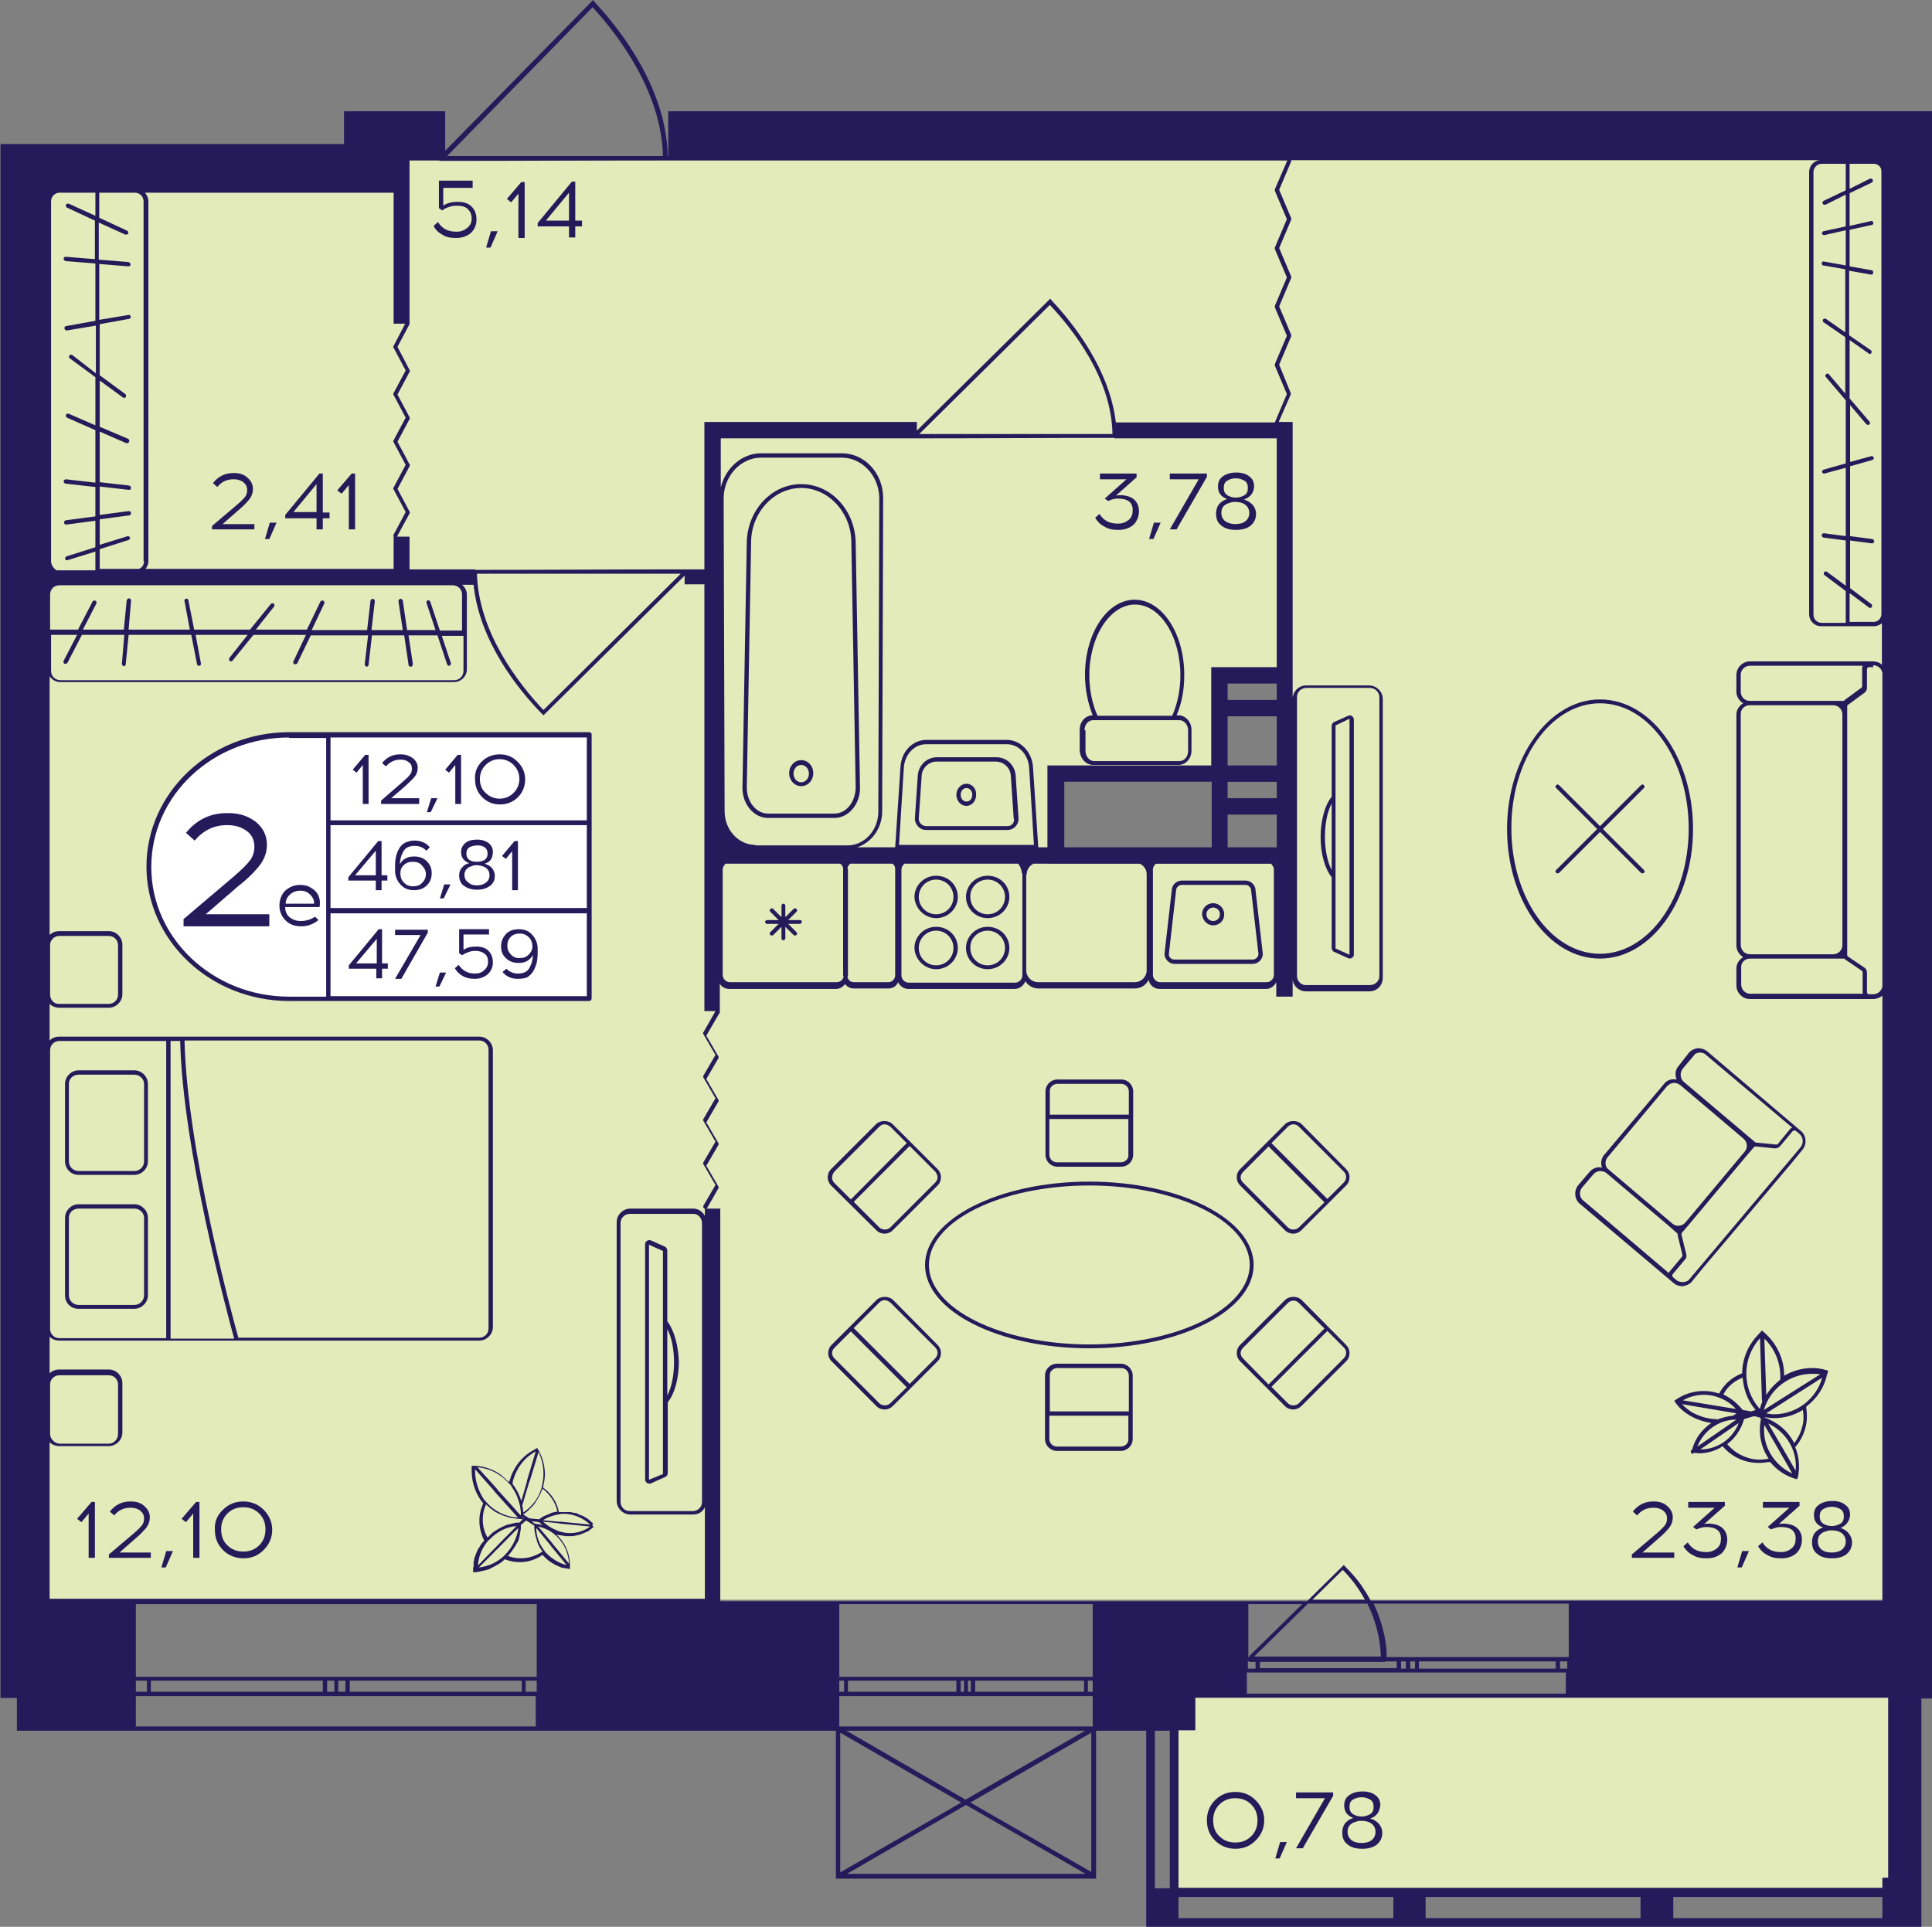 <?xml version="1.0" encoding="utf-8"?>
<!-- Generator: Adobe Illustrator 25.0.0, SVG Export Plug-In . SVG Version: 6.00 Build 0)  -->
<svg version="1.1" xmlns="http://www.w3.org/2000/svg" xmlns:xlink="http://www.w3.org/1999/xlink" x="0px" y="0px"
	 viewBox="0 0 401 400" style="enable-background:new 0 0 401 400;" xml:space="preserve">
<rect x="0" y="0" width="401" height="400" fill="#808080" stroke="none"/>
<g id="Layer_2">
</g>
<g id="Layer_1">
</g>
<g id="Layer_3">
	<g>
		<g>
			<rect x="244.6" y="352.5" style="fill:#E3EBBA;" width="149.4" height="40.7"/>
			<path style="fill:#E3EBBA;" d="M394,33.3H6.9v298.8H394V33.3z M217.5,162.3h36.3l-0.4-22.3c4.2,0.1,8.3,0.1,12.5,0.2
				c-0.3,13-0.6,26-0.8,39.1h-47.5V162.3z"/>
		</g>
		<path style="fill:#251B5B;" d="M400.8,23.1h-1.5h-8.7H138.7v10.2v0h128.5l-2.6,6c0,0.1,0,0.2,0,0.3l2.5,5.9l-2.5,5.9
			c0,0.1,0,0.2,0,0.3l2.5,5.9l-2.5,5.9c0,0.1,0,0.2,0,0.3l2.5,5.9l-2.5,5.9c0,0.1,0,0.2,0,0.3l2.5,5.9l-2.5,5.9c0,0,0,0,0,0h-33
			c-1.3-11-8.7-20.4-13.3-25.3L218,62l-27.7,27.4v-1.8h-40.7h-3.4h0V91h0v27.2h-4.1v0c-14.5,0-29,0.1-43.5,0.1v-0.1H85v-6.8h-2.6
			l2.6-4.8c0.1-0.1,0.1-0.3,0-0.4l-2.5-4.7l2.5-4.7c0.1-0.1,0.1-0.3,0-0.4l-2.5-4.7l2.5-4.7c0.1-0.1,0.1-0.3,0-0.4l-2.5-4.7l2.5-4.7
			c0.1-0.1,0.1-0.3,0-0.4L82.5,72l2.5-4.7c0,0,0,0,0-0.1h0v-0.1c0-0.1,0-0.1,0-0.2V40.1v-3.4v-3.4h6.2c0,0,0,0.1,0,0.1
			c15.8,0,31.7-0.1,47.5-0.1c0-0.3,0-0.6,0-0.9h-0.1c-0.3-13.9-9.6-26-15.2-32L123.1,0L92.4,31.3v-8.2h-21v6.8H10.3H3.5H0.1v322.6
			h3.4v6.8h23.8v0h84.9v0h61.1v0h0.2v30.7h54v-30.7h0.2v0h10.2v32.7v0v8.1h6.7h44.6h6.7h44.6h6.7h43.4h1.2h0.1h0.1h3.4h3.2h0.1h0.1
			v-47.5h2.2v-20.4h0V23.1z M363.2,146.4L363.2,146.4l17.3,0c1.1,0,1.9,0.9,1.9,1.9v47.9c0,1.1-0.9,1.9-1.9,1.9h-17.3
			c-1.1,0-1.9-0.9-1.9-2v-47.9C361.3,147.2,362.1,146.4,363.2,146.4z M361.3,143.6v-3.5c0-1.1,0.9-1.9,1.9-1.9h23.4
			c0,0.1-0.1,0.3-0.1,0.4v3.9c0,0.1-0.1,0.3-0.2,0.3l-3.4,2.5c-0.1,0.1-0.1,0.1-0.2,0.2h-2.3l0,0h-17.3l0,0
			C362.1,145.5,361.3,144.6,361.3,143.6z M383.1,34v5.5l-4.6,2.2c-0.2,0.1-0.3,0.4-0.2,0.6c0.1,0.1,0.2,0.2,0.4,0.2
			c0.1,0,0.1,0,0.2,0l4.2-2.1v6.6l-4.6,1c-0.2,0-0.4,0.3-0.3,0.5c0,0.2,0.2,0.3,0.4,0.3c0,0,0.1,0,0.1,0l4.4-1v7.3l-4.5-0.8
			c-0.2-0.1-0.5,0.1-0.5,0.3c0,0.2,0.1,0.5,0.3,0.5l4.6,0.8V69l-4-2.8c-0.2-0.1-0.5-0.1-0.6,0.1c-0.1,0.2-0.1,0.5,0.1,0.6l4.5,3.1
			v11.7l-3.4-4c-0.1-0.2-0.4-0.2-0.6,0c-0.2,0.2-0.2,0.4,0,0.6l4.1,4.8v13.1l-4.6,1.3c-0.2,0.1-0.4,0.3-0.3,0.5
			c0,0.2,0.2,0.3,0.4,0.3c0,0,0.1,0,0.1,0l4.4-1.2v14.2l-4.5-0.6c-0.3,0-0.4,0.1-0.5,0.4c0,0.2,0.1,0.4,0.4,0.5l4.6,0.6v9.4
			l-3.9-2.9c-0.2-0.1-0.5-0.1-0.6,0.1c-0.1,0.2-0.1,0.5,0.1,0.6l4.4,3.3v6.6h-5c-0.9,0-1.7-0.7-1.7-1.7V35.7c0-0.9,0.8-1.7,1.7-1.7
			H383.1z M384,123.2l3.9,2.9c0.1,0.1,0.2,0.1,0.3,0.1c0.1,0,0.3-0.1,0.3-0.2c0.1-0.2,0.1-0.5-0.1-0.6l-4.4-3.3v-9.9l4.5,0.6l0.1,0
			c0.2,0,0.4-0.2,0.4-0.4c0-0.2-0.1-0.4-0.4-0.5l-4.6-0.6V96.8l4.6-1.3c0.2-0.1,0.4-0.3,0.3-0.5c-0.1-0.2-0.3-0.4-0.5-0.3l-4.4,1.2
			V84.1l3.4,4c0.1,0.1,0.2,0.1,0.3,0.1c0.1,0,0.2,0,0.3-0.1c0.2-0.2,0.2-0.4,0-0.6l-4.1-4.8V70.6l4,2.8c0.1,0.1,0.2,0.1,0.2,0.1
			c0.1,0,0.3-0.1,0.3-0.2c0.1-0.2,0.1-0.5-0.1-0.6l-4.5-3.1V56.2l4.5,0.8c0,0,0,0,0.1,0c0.2,0,0.4-0.1,0.4-0.4
			c0-0.2-0.1-0.5-0.3-0.5l-4.6-0.8v-7.6l4.6-1c0.2,0,0.4-0.3,0.3-0.5c0-0.2-0.3-0.4-0.5-0.3l-4.4,1v-6.8l4.6-2.2
			c0.2-0.1,0.3-0.4,0.2-0.6c-0.1-0.2-0.4-0.3-0.6-0.2l-4.2,2.1V34h5c0.9,0,1.6,0.7,1.6,1.5v92.1c-0.1,0.9-0.8,1.5-1.6,1.5h-5V123.2z
			 M388.8,138.1c0.5,0,1,0.2,1.4,0.6c0.3,0.3,0.4,0.6,0.5,1v65.1c-0.2,0.9-0.9,1.6-1.9,1.6h-0.9c-0.2,0-0.4-0.2-0.4-0.4v-4.1
			c0-0.4-0.2-0.8-0.5-1l-3.4-2.3c-0.1-0.1-0.2-0.2-0.2-0.3v-1.9c0,0,0,0,0,0v-47.9c0,0,0,0,0,0v-1.9c0-0.1,0.1-0.3,0.2-0.3l3.4-2.5
			c0.3-0.2,0.5-0.6,0.5-1v-3.9c0-0.2,0.2-0.4,0.4-0.4H388.8z M363.2,199h19.6c0.1,0.1,0.1,0.1,0.2,0.2l3.4,2.3
			c0.1,0.1,0.2,0.2,0.2,0.3v4.1c0,0.2,0,0.3,0.1,0.4h-23.4c-1.1,0-1.9-0.9-1.9-1.9v-3.5C361.3,199.9,362.1,199,363.2,199z
			 M265.5,75.7l2.5-5.9c0-0.1,0-0.2,0-0.3l-2.5-5.9l2.5-5.9c0-0.1,0-0.2,0-0.3l-2.5-5.9l2.5-5.9c0-0.1,0-0.2,0-0.3l-2.5-5.9l2.5-5.9
			c0-0.1,0-0.2,0-0.3h109.7c-1.2,0.2-2.2,1.2-2.2,2.5v91.8c0,1.4,1.1,2.5,2.5,2.5H389c0.6,0,1.2-0.3,1.6-0.6v8.6
			c-0.5-0.5-1.2-0.7-1.9-0.7h-0.9c0,0,0,0,0,0h-24.6c-1.5,0-2.8,1.3-2.8,2.8v3.5c0,1,0.6,1.9,1.4,2.4c-0.8,0.5-1.4,1.3-1.4,2.4v47.9
			c0,1,0.6,1.9,1.4,2.4c-0.8,0.5-1.4,1.3-1.4,2.4v3.5c0,1.5,1.3,2.8,2.8,2.8h25.6c0.7,0,1.4-0.3,1.9-0.7v125.6h-64.5v0h-41.7
			c-0.4-0.7-0.8-1.5-1.3-2.2c-1.1-1.8-2.5-3.4-4-4.9l-0.3-0.3l-7.6,7.5h-12.9v0H248h-10.2h-10.2v0h-54.3v0h-23.8v-81.5h-2.8l2.4-4.2
			c0.1-0.1,0.1-0.3,0-0.4l-2.5-4.3l2.5-4.3c0.1-0.1,0.1-0.3,0-0.4l-2.5-4.3l2.5-4.3c0.1-0.1,0.1-0.3,0-0.4l-2.5-4.3l2.5-4.3
			c0.1-0.1,0.1-0.3,0-0.4l-2.5-4.3l2.5-4.3c0.1-0.1,0.1-0.2,0-0.3h0.3v-6.2c0.4,0.7,1.1,1.1,2,1.1h22.1c0.8,0,1.4-0.4,1.9-1
			c0.4,0.5,1,0.9,1.8,0.9h7.2c0.9,0,1.7-0.5,2-1.3c0.4,0.8,1.2,1.4,2.1,1.4h22.1c1,0,1.9-0.7,2.2-1.6c0.6,0.9,1.6,1.5,2.7,1.5h20
			c1.3,0,2.4-0.7,2.9-1.8c0.2,1.1,1.1,1.9,2.3,1.9h22.1c0.9,0,1.7-0.6,2.1-1.4v3h3.4v-3.6c0.1,1.4,1.3,2.5,2.8,2.5h13.1
			c1.6,0,2.8-1.2,2.8-2.8v-57.9c0-1.5-1.3-2.8-2.8-2.8h-13.1c-1.5,0-2.6,1.1-2.8,2.5v-2.6v-3.4V91v-3.4h-2.9l2.5-5.7
			c0-0.1,0-0.2,0-0.3L265.5,75.7z M244.6,391.9v-32.7h3.5v-6.8h10.2v0h67.9v0h65.7v37.4h-1.2v2.1H244.6z M283.8,332.9
			c1.7,3.4,2.7,7.2,2.8,11h-25.1H261h-0.4h-0.3l11.2-11H283.8z M272.4,332.1l6.3-6.2c1.9,1.9,3.4,4,4.6,6.2H272.4z M289.9,344.8v1.5
			h-28.4V345l25.2,0c0.3,0,0.5,0,0.8,0c0,0,0-0.1,0-0.1H289.9z M325.3,346.4h-1.5v-1.5h1.5V346.4z M322.9,346.4h-28.4v-1.5h28.4
			V346.4z M293.7,346.4h-1v-1.5h1V346.4z M291.8,346.4h-1v-1.5h1V346.4z M259.3,345h1.3v1.4h-1.6v-1.5h0.2
			C259.3,344.9,259.3,345,259.3,345L259.3,345z M259.1,347.2h1.6h0.4h0.4h28.4h0.4h0.4h1h0.4h0.4h1h0.4h0.4h28.4h0.4h0.4h1.5v4.4
			h-66.2V347.2z M325.3,344h-1.5h-0.4h-0.4h-28.4h-0.4h-0.4h-1h-0.4h-0.4h-1h-0.4h-0.4h-2.4c0-0.2,0-0.5,0-0.8c0-1-0.3-5.2-2.7-10.3
			h40.5V344z M259.3,343.8c0,0.1,0,0.1,0,0.2h-0.2v-11h11.2L259.3,343.8z M174.4,359.7l25.1,14.5l-25.1,14.5V359.7z M175.7,359.3
			h49.5l-24.8,14.3L175.7,359.3z M200.5,374.7l24.8,14.3h-49.5L200.5,374.7z M201.4,374.2l25.1-14.5v28.9L201.4,374.2z M174.2,358.4
			v-6.3h1h0.4h0.4h22.5h0.4h0.4h0.7h0.4h0.4h0.7h0.4h0.4H225h0.4h0.4h1v6.3H174.2z M174.2,348.9h1v2.3h-1V348.9z M176,348.9h22.5
			v2.3H176V348.9z M199.4,348.9h0.7v2.3h-0.7V348.9z M200.9,348.9h0.6v2.3h-0.6V348.9z M202.4,348.9H225v2.3h-22.6V348.9z
			 M225.8,348.9h1v2.3h-1V348.9z M226.8,348.1h-1h-0.4H225h-22.6H202h-0.4h-0.7h-0.4H200h-0.7H199h-0.4H176h-0.4h-0.4h-1v-15.1h52.6
			V348.1z M220.9,162.3h30.6v13.6h-30.6V162.3z M254.8,141.9H265v3.4h-10.2V141.9z M265,179.5c0-0.1-0.1-0.1-0.1-0.2h0.1V179.5z
			 M264.4,180.5v21.9c0,0.8-0.7,1.5-1.5,1.5h-22.1c-0.8,0-1.5-0.7-1.5-1.5v-21.9c0-0.3,0.1-0.5,0.2-0.7c0.1-0.2,0.2-0.3,0.3-0.4
			c0,0,0.1,0,0.1-0.1h11.5h3.4h9C264.1,179.6,264.4,180,264.4,180.5z M175.1,202.7c-0.1,0.7-0.7,1.2-1.5,1.2h-22.1
			c-0.8,0-1.5-0.7-1.5-1.5v-21.9c0-0.5,0.3-0.9,0.6-1.2h23.8c0.3,0.2,0.5,0.5,0.6,0.9c0,0.1,0,0.1,0,0.2v22.1
			C175,202.6,175.1,202.7,175.1,202.7z M254.8,169.1H265v6.8h-10.2V169.1z M175.9,180.2c0.1-0.4,0.3-0.7,0.6-0.9h8.7
			c0.4,0.2,0.6,0.6,0.6,1.1v22.1c0,0.7-0.6,1.4-1.4,1.4h-7.2c-0.7,0-1.2-0.5-1.3-1.1c0-0.1,0.1-0.2,0.1-0.3v-21.9
			C176,180.4,175.9,180.3,175.9,180.2z M187.1,180.5c0-0.5,0.3-0.9,0.6-1.2h23.6c0.4,0.4,0.7,1.1,0.8,2l0.1,0v21.2
			c0,0.8-0.7,1.5-1.5,1.5h-22.1c-0.8,0-1.5-0.7-1.5-1.5V180.5z M213.1,181.5c0-1,0.6-1.8,1.4-2.2h22.1c0.8,0.4,1.4,1.2,1.4,2.2v19.9
			c0,1.4-1.1,2.5-2.5,2.5h-20c-1.4,0-2.5-1.1-2.5-2.5V181.5z M254.8,148.7H265v10.2h-10.2V148.7z M265,162.3v3.4h-10.2v-3.4H265z
			 M156.8,175.4c-3.5,0-6.4-3.1-6.4-7l-0.2-65.1c0.1-4.6,3.6-8.3,7.8-8.3h16.7c4.2,0,7.7,3.7,7.8,8.3l-0.2,65.2c0,3.9-2.9,7-6.4,7
			H156.8z M269.2,202.6v-57.9c0-1.1,0.9-1.9,2-1.9h13.1c1.1,0,2,0.9,2,1.9v57.9c0,1.1-0.9,1.9-2,1.9h-13.1
			C270.1,204.6,269.2,203.7,269.2,202.6z M217.9,63.3c4.9,5.2,12.8,15.3,13,26.8l-40.1,0L217.9,63.3z M190.3,91L190.3,91
			c13.7,0,27.4-0.1,41-0.1V91H265v47.5h-10.2h-3.4h0v20.4h-30.6h-3.4h0v17h-1.9l-1.1-16.7c-0.2-3.1-2.6-5.6-5.4-5.6h-16.7
			c-2.9,0-5.2,2.4-5.4,5.6l-1.1,16.7h-7.9c3-1,5.2-3.9,5.2-7.5l0.2-65.2c-0.1-5.1-3.9-9.1-8.6-9.1h-16.7c-4,0-7.4,3-8.4,7.1V91
			H190.3z M186.6,175.4l1-16.1c0.2-2.7,2.2-4.8,4.6-4.8H209c2.4,0,4.4,2.1,4.6,4.8l1,16.1H186.6z M146.2,121.6v88.3h2.3l-2.5,4.4
			c-0.1,0.1-0.1,0.3,0,0.4l2.5,4.3l-2.5,4.3c-0.1,0.1-0.1,0.3,0,0.4l2.5,4.3l-2.5,4.3c-0.1,0.1-0.1,0.3,0,0.4l2.5,4.3l-2.5,4.3
			c-0.1,0.1-0.1,0.3,0,0.4l2.5,4.3l-2.5,4.3c-0.1,0.2,0,0.5,0.2,0.6c0,0,0.1,0,0.1,0v1.5c-0.5-0.9-1.4-1.5-2.4-1.5h-13.1
			c-1.5,0-2.8,1.3-2.8,2.8v57.9c0,1.5,1.3,2.8,2.8,2.8h13.1c1.1,0,2-0.6,2.4-1.5v19h-34v0H27.3v0h-17v-32.5c0.5,0.5,1.2,0.8,2,0.8
			h10.3c1.5,0,2.8-1.3,2.8-2.8v-10.3c0-1.5-1.3-2.8-2.8-2.8H12.3c-0.8,0-1.5,0.3-2,0.8v-7.6c0.5,0.5,1.2,0.8,2,0.8h87.2
			c1.5,0,2.8-1.3,2.8-2.8V218c0-1.5-1.3-2.8-2.8-2.8H12.3c-0.8,0-1.5,0.3-2,0.8v-7.6c0.5,0.5,1.2,0.8,2,0.8h10.3
			c1.5,0,2.8-1.3,2.8-2.8v-10.3c0-1.5-1.3-2.8-2.8-2.8H12.3c-0.8,0-1.5,0.3-2,0.8v-53.7c0.5,0.7,1.3,1.2,2.2,1.2h81.7
			c1.5,0,2.7-1.2,2.7-2.7v-15.4c0-0.9-0.4-1.6-1-2.1h2.4c1.2,11.7,9.2,21.7,14.2,26.8l0.3,0.3l29.3-29v1.8H146.2z M145.7,253.9v57.9
			c0,1.1-0.9,1.9-1.9,1.9h-13.1c-1.1,0-1.9-0.9-1.9-1.9v-57.9c0-1.1,0.9-1.9,1.9-1.9h13.1C144.8,251.9,145.7,252.8,145.7,253.9z
			 M111.4,348.1h-2.3h-0.4h-0.4H72.6h-0.4h-0.4h-1.5h-0.4h-0.4h-1.5h-0.4H67H31.3h-0.4h-0.4h-2.3v-15.1h83.2V348.1z M28.2,348.9h2.3
			v2.3h-2.3V348.9z M31.3,348.9H67v2.3H31.3V348.9z M67.9,348.9h1.5v2.3h-1.5V348.9z M70.2,348.9h1.5v2.3h-1.5V348.9z M72.6,348.9
			h35.7v2.3H72.6V348.9z M109.1,348.9h2.3v2.3h-2.3V348.9z M10.6,116.5V41.8c0-1,0.8-1.8,1.8-1.8h7.4v4.8l-5.5-2.5
			c-0.2-0.1-0.5,0-0.6,0.2c-0.1,0.2,0,0.5,0.2,0.6l5.8,2.7v8l-6.1-0.5c0,0,0,0,0,0c-0.2,0-0.4,0.2-0.4,0.4c0,0.2,0.2,0.4,0.4,0.5
			l6.2,0.5v11.9l-6.1,1.1c-0.2,0-0.4,0.3-0.3,0.5c0,0.2,0.2,0.4,0.4,0.4c0,0,0,0,0.1,0l6-1v9.9L15,73.7c-0.2-0.1-0.5-0.1-0.6,0.1
			c-0.1,0.2-0.1,0.5,0.1,0.6l5.3,3.9v10l-5.5-2.4c-0.2-0.1-0.5,0-0.6,0.2c-0.1,0.2,0,0.5,0.2,0.6l5.9,2.6v10.9l-6.1-0.7
			c-0.2,0-0.4,0.1-0.5,0.4c0,0.2,0.1,0.4,0.4,0.5l6.2,0.7v6.1l-6.1,0.8c-0.2,0-0.4,0.2-0.4,0.5c0,0.2,0.2,0.4,0.4,0.4c0,0,0,0,0.1,0
			l6-0.8v5.5l-6,1.9c-0.2,0.1-0.3,0.3-0.3,0.5c0.1,0.2,0.2,0.3,0.4,0.3c0,0,0.1,0,0.1,0l5.8-1.8v3.9h-8.1
			C11.1,117.9,10.6,117.3,10.6,116.5z M10.6,131.8H16l-2.8,5.4c-0.1,0.2,0,0.5,0.2,0.6c0.1,0,0.1,0,0.2,0c0.2,0,0.3-0.1,0.4-0.2
			l3-5.8h8.8l-0.5,6c0,0.2,0.1,0.4,0.4,0.5c0,0,0,0,0,0c0.2,0,0.4-0.2,0.4-0.4l0.6-6.1h13l1.2,6.1c0,0.2,0.2,0.3,0.4,0.3
			c0,0,0.1,0,0.1,0c0.2,0,0.4-0.3,0.3-0.5l-1.1-5.9h10.8l-3.8,4.8c-0.1,0.2-0.1,0.4,0.1,0.6c0.1,0.1,0.2,0.1,0.3,0.1
			c0.1,0,0.2-0.1,0.3-0.2l4.3-5.3h10.9l-2.6,5.5c-0.1,0.2,0,0.5,0.2,0.6c0.1,0,0.1,0,0.2,0c0.2,0,0.3-0.1,0.4-0.2l2.8-5.8h11.9
			l-0.7,6c0,0.2,0.1,0.4,0.4,0.5c0,0,0,0,0,0c0.2,0,0.4-0.2,0.4-0.4l0.7-6.1h6.7l0.9,6.1c0,0.2,0.2,0.4,0.4,0.4c0,0,0,0,0.1,0
			c0.2,0,0.4-0.3,0.4-0.5l-0.9-6h6l2,6c0.1,0.2,0.2,0.3,0.4,0.3c0,0,0.1,0,0.1,0c0.2-0.1,0.3-0.3,0.3-0.5l-1.9-5.7h4.5v7.3
			c0,1-0.8,1.9-1.9,1.9H12.5c-1,0-1.9-0.8-1.9-1.9V131.8z M96.1,130.9h-4.8l-2-6c-0.1-0.2-0.3-0.3-0.5-0.3c-0.2,0.1-0.3,0.3-0.3,0.5
			l1.9,5.7h-5.9l-0.9-6.1c0-0.2-0.3-0.4-0.5-0.4c-0.2,0-0.4,0.3-0.4,0.5l0.9,6h-6.5l0.7-6c0-0.2-0.1-0.4-0.4-0.5
			c-0.2,0-0.4,0.1-0.5,0.4l-0.7,6.1H64.7l2.6-5.5c0.1-0.2,0-0.5-0.2-0.6c-0.2-0.1-0.5,0-0.6,0.2l-2.8,5.8H53.1l3.8-4.8
			c0.1-0.2,0.1-0.4-0.1-0.6c-0.2-0.1-0.4-0.1-0.6,0.1l-4.3,5.3H40.3l-1.2-6.1c0-0.2-0.3-0.4-0.5-0.3c-0.2,0-0.4,0.3-0.3,0.5l1.1,5.9
			H26.7l0.5-6c0-0.2-0.1-0.4-0.4-0.5c-0.2,0-0.4,0.2-0.5,0.4l-0.6,6.1h-8.5l2.8-5.4c0.1-0.2,0-0.5-0.2-0.6c-0.2-0.1-0.5,0-0.6,0.2
			l-3,5.8h-5.8v-7.3c0-1,0.8-1.9,1.9-1.9h81.7c1,0,1.9,0.8,1.9,1.9V130.9z M29.9,116.5c0,0.7-0.4,1.4-1.1,1.6h-8.1V114l6-1.9
			c0.2-0.1,0.3-0.3,0.3-0.5c-0.1-0.2-0.3-0.3-0.5-0.3l-5.8,1.8v-5.3l6.1-0.8c0.2,0,0.4-0.2,0.4-0.5c0-0.2-0.2-0.4-0.5-0.4l-6,0.8
			V101l6.1,0.7c0,0,0,0,0,0c0.2,0,0.4-0.2,0.4-0.4c0-0.2-0.1-0.4-0.4-0.5l-6.1-0.7V89.6l5.5,2.4c0.1,0,0.1,0,0.2,0
			c0.2,0,0.3-0.1,0.4-0.3c0.1-0.2,0-0.5-0.2-0.6l-5.9-2.5V79l4.8,3.5c0.1,0.1,0.2,0.1,0.3,0.1c0.1,0,0.3-0.1,0.3-0.2
			c0.1-0.2,0.1-0.5-0.1-0.6l-5.3-3.9V67.3l6.1-1.1c0.2,0,0.4-0.3,0.3-0.5c0-0.2-0.2-0.4-0.5-0.3l-6,1V54.8l6.1,0.5c0,0,0,0,0,0
			c0.2,0,0.4-0.2,0.4-0.4c0-0.2-0.2-0.4-0.4-0.5l-6.2-0.5v-7.7l5.5,2.5c0.1,0,0.1,0,0.2,0c0.2,0,0.3-0.1,0.4-0.2
			c0.1-0.2,0-0.5-0.2-0.6l-5.8-2.7v-5.2h7.4c1,0,1.8,0.8,1.8,1.8V116.5z M10.4,297.7v-10.3c0-1.1,0.9-1.9,1.9-1.9h10.3
			c1.1,0,1.9,0.9,1.9,1.9v10.3c0,1.1-0.9,2-1.9,2H12.3C11.3,299.6,10.4,298.7,10.4,297.7z M49.5,277.8c-1-3.5-10.7-39-11.2-61.8
			h61.2c1.1,0,1.9,0.9,1.9,1.9v57.9c0,1.1-0.9,1.9-1.9,1.9H49.5z M37.4,216.1c0.5,22.4,9.9,57,11.2,61.8H35.4v-61.8H37.4z
			 M34.6,277.8H12.3c-1.1,0-1.9-0.9-1.9-1.9V218c0-1.1,0.9-1.9,1.9-1.9h22.2V277.8z M10.4,206.5v-10.3c0-1.1,0.9-1.9,1.9-1.9h10.3
			c1.1,0,1.9,0.9,1.9,1.9v10.3c0,1.1-0.9,1.9-1.9,1.9H12.3C11.3,208.5,10.4,207.6,10.4,206.5z M141.3,119.1l-28.5,28.3
			c-5.2-5.5-13.5-16.2-13.8-28.3L141.3,119.1z M84.1,67.2l-2.4,4.6c-0.1,0.1-0.1,0.3,0,0.4l2.5,4.7l-2.5,4.7c-0.1,0.1-0.1,0.3,0,0.4
			l2.5,4.7l-2.5,4.7c-0.1,0.1-0.1,0.3,0,0.4l2.5,4.7l-2.5,4.7c-0.1,0.1-0.1,0.3,0,0.4l2.5,4.7l-2.5,4.7c-0.1,0.1-0.1,0.2,0,0.3v6.8
			H30.2c0.4-0.5,0.6-1,0.6-1.6V41.8c0-0.7-0.3-1.3-0.7-1.8h51.6v27.2H84.1z M123,1.5c5.5,6,14.3,17.7,14.6,30.9l-44.8,0L123,1.5z
			 M28.2,358.4v-6.3h2.3h0.4h0.4H67h0.4h0.4h1.5h0.4h0.4h1.5h0.4h0.4h35.7h0.4h0.4h2.3v6.3H28.2z M239.7,359.3h3.1v32.7h-3.1V359.3z
			 M244.6,398.2v-4.4h44.6v4.4H244.6z M295.9,398.2v-4.4h44.6v4.4H295.9z M347.3,398.2v-4.4h43.4v4.4H347.3z"/>
		<path style="fill:#251B5B;" d="M166.3,100.5c-6.1,0-11.1,5.3-11.3,12l-0.9,51.1c0,3.4,2.4,6.2,5.3,6.2h13.8c2.9,0,5.3-2.8,5.3-6.2
			l-0.9-51.1C177.4,105.8,172.4,100.5,166.3,100.5z M173.2,168.9h-13.8c-2.4,0-4.4-2.4-4.4-5.4l0.9-51.1c0.1-6.1,4.8-11.1,10.4-11.1
			c5.6,0,10.3,5,10.4,11.1l0.9,51C177.6,166.5,175.6,168.9,173.2,168.9z"/>
		<path style="fill:#251B5B;" d="M166.3,157.8c-1.4,0-2.5,1.2-2.5,2.7c0,1.5,1.1,2.7,2.5,2.7c1.4,0,2.5-1.2,2.5-2.7
			C168.8,159,167.7,157.8,166.3,157.8z M166.3,162.4c-0.9,0-1.6-0.8-1.6-1.8c0-1,0.7-1.8,1.6-1.8c0.9,0,1.6,0.8,1.6,1.8
			C167.9,161.6,167.2,162.4,166.3,162.4z"/>
		<path style="fill:#251B5B;" d="M200.6,162.7c-1.1,0-2.1,1-2.1,2.3c0,1.2,0.9,2.3,2.1,2.3c1.1,0,2-1,2-2.3
			C202.7,163.8,201.8,162.7,200.6,162.7z M200.6,166.4c-0.7,0-1.2-0.6-1.2-1.4c0-0.8,0.5-1.4,1.2-1.4c0.7,0,1.2,0.6,1.2,1.4
			C201.8,165.8,201.3,166.4,200.6,166.4z"/>
		<path style="fill:#251B5B;" d="M206.8,157.2h-12.3c-2.1,0-3.8,1.6-4,3.7l-0.6,8.9c-0.1,1.3,1,2.5,2.3,2.5h16.9
			c1.3,0,2.4-1.1,2.3-2.5l-0.6-8.9C210.6,158.8,208.9,157.2,206.8,157.2z M210.2,171c-0.3,0.3-0.6,0.5-1.1,0.5h-16.9
			c-0.4,0-0.8-0.2-1.1-0.5c-0.3-0.3-0.4-0.7-0.4-1.1l0.6-8.9c0.1-1.6,1.5-2.9,3.1-2.9h12.3c1.6,0,3,1.3,3.1,2.9l0.6,8.9
			C210.6,170.3,210.4,170.7,210.2,171z"/>
		<path style="fill:#251B5B;" d="M226.9,158.8h17.7c1.5,0,2.7-1.3,2.7-3v-4.3c0-1.6-1.2-3-2.7-3h-0.4c1.1-2.5,1.6-5.3,1.6-8.4
			c0-8.6-4.6-15.6-10.3-15.6c-5.7,0-10.3,7-10.3,15.6c0,3,0.6,5.9,1.6,8.4c-1.5,0-2.7,1.3-2.7,3v4.3
			C224.2,157.5,225.4,158.8,226.9,158.8z M235.6,125.5c5.2,0,9.4,6.6,9.4,14.7c0,3-0.6,5.9-1.7,8.4h-15.5c-1.1-2.5-1.7-5.3-1.7-8.4
			C226.1,132.1,230.4,125.5,235.6,125.5z M225.1,151.6c0-1.2,0.8-2.1,1.8-2.1h0.4h0.3h16.1h0.3h0.8c1,0,1.8,1,1.8,2.1v4.3
			c0,1.2-0.8,2.1-1.8,2.1h-17.7c-1,0-1.8-1-1.8-2.1V151.6z"/>
		<path style="fill:#251B5B;" d="M366.7,277.1l-1-0.9l-0.9,1c-2.1,2.2-3.2,5.1-3.2,7.9c-2.1,0.8-3.7,2.2-4.8,4.2
			c-2.9-1-6.3-0.6-9,1.3l-0.3,0.2l0.2,0.3c0.8,1.2,1.9,2.1,3.1,2.8c1.4,0.8,3,1.3,4.4,1.5c-1.9,1.3-3.4,3.2-4,5.6l-0.1,0
			c-0.2,0.1-0.2,0.4-0.1,0.6c0,0,0,0,0,0c0,0,0,0,0,0c0,0,0,0,0,0c0.1,0.1,0.2,0.2,0.3,0.2c0.1,0,0.2,0,0.2-0.1l0.1-0.1
			c0.3,0,0.7,0.1,1,0.1c1.8,0,3.5-0.5,5-1.5l0,0.1c1.3,1.5,3,2.6,5,3.1c0.8,0.2,1.7,0.3,2.5,0.3c0.7,0,1.4-0.1,2.1-0.2l0.2,0
			c1.4,1.7,3.3,3,5.6,3.6c0-0.1,0-0.2,0.1-0.3c0.1-0.1,0.1-0.2,0.1-0.3c0.4-2.1,0.2-4.2-0.6-6.1l0.2-0.2c0.9-1.1,1.5-2.3,1.9-3.7
			c0.4-1.4,0.4-2.9,0.2-4.3l0-0.2c2.1-1.6,3.7-3.8,4.3-6.6l0.1-0.3c0.1-0.1,0.1-0.2,0.1-0.4l0-0.2l-0.2,0c-0.1-0.1-0.2-0.1-0.3-0.1
			l-0.3-0.1c-0.8-0.2-1.7-0.3-2.5-0.3c-2.1,0-4.1,0.6-5.8,1.6C370.4,282.6,369,279.3,366.7,277.1z M369.5,286.4
			C369.5,286.4,369.5,286.4,369.5,286.4c-1.1,0.9-2.1,1.9-2.9,3.2l-0.4-11.7C368.4,280,369.7,283.1,369.5,286.4z M372.7,305.3
			c-1.3-2.3-4.4-7.6-5.7-9.8C370.8,297.3,373.1,301.2,372.7,305.3z M365.3,277.8l0.4,12.9c0,0.1,0,0.1,0.1,0.2
			c-0.2,0.5-0.4,1-0.5,1.5l-0.1,0c0,0-0.1-0.1-0.1-0.1C361.5,288.1,361.6,281.9,365.3,277.8z M361.7,286c0.2,2.4,1,4.8,2.7,6.7
			l-0.9,0.3c0,0,0,0,0,0l-1.8-0.3c-1.1-1.4-2.5-2.5-4-3.2C358.5,287.9,359.9,286.7,361.7,286z M357.2,290.3L357.2,290.3L357.2,290.3
			c1.2,0.5,2.2,1.2,3.1,2.2l-11-1.8C351.8,289.3,354.7,289.2,357.2,290.3z M356.2,294.6L356.2,294.6c-1.6,0-3.3-0.5-5-1.4
			c-0.8-0.5-1.5-1.1-2.1-1.7l11.3,1.9c-0.1,0.1-0.2,0.2-0.4,0.3c0,0,0,0,0,0l-0.3,0.2c-1.2,0.1-2.2,0.4-3.3,0.8
			C356.4,294.7,356.3,294.6,356.2,294.6z M360.4,294.7L360.4,294.7l-8.1,5.6C353.6,297,356.8,294.7,360.4,294.7z M360.9,295.4
			c-1.3,3.3-4.4,5.5-8,5.5L360.9,295.4z M363,302.7c-1.8-0.5-3.3-1.5-4.5-2.9c1.7-1.3,2.9-3.1,3.5-5.2l2-0.6c0.2,0,0.5,0.1,0.7,0.1
			l0.3,0.2l0-0.1c0.1,0,0.1,0,0.2,0l0.3,0.4c-0.6,2.9,0,5.9,1.6,8.2C365.8,303.1,364.4,303.1,363,302.7z M366.2,295.8
			c1.2,2.1,4.4,7.6,5.8,10.1C368.1,304.1,365.7,300,366.2,295.8z M374,296.4c-0.3,1.2-0.9,2.3-1.6,3.2c-1.2-2.4-3.3-4.3-6.1-5.3
			l-0.1-0.1c0.7,0.1,1.3,0.2,2,0.2c2.2,0,4.2-0.6,6-1.7C374.4,293.9,374.4,295.2,374,296.4z M368.2,293.6c-0.5,0-1.1-0.1-1.6-0.2
			l11.6-7.4C377,290.4,372.9,293.6,368.2,293.6z M377.8,285.3l-11.7,7.4c1.3-4.4,5.4-7.5,10-7.5
			C376.7,285.2,377.3,285.2,377.8,285.3z"/>
		<path style="fill:#251B5B;" d="M243.2,184.9l-1.5,13.1c0,1.1,0.9,2.1,2.1,2.1H260c1.1,0,2.1-0.9,2.1-2.1l-1.5-13.1
			c0-1.1-0.9-2.1-2.1-2.1h-13.2C244.1,182.8,243.2,183.8,243.2,184.9z M259.7,185l1.5,13c0,0.7-0.6,1.2-1.2,1.2h-16.2
			c-0.7,0-1.2-0.5-1.2-1.1l1.5-13.2c0-0.7,0.6-1.2,1.2-1.2h13.2C259.1,183.7,259.7,184.2,259.7,185z"/>
		<path style="fill:#251B5B;" d="M251.8,192.1c1.3,0,2.3-1,2.3-2.3c0-1.2-1-2.3-2.3-2.3c-1.3,0-2.3,1-2.3,2.3
			C249.6,191.1,250.6,192.1,251.8,192.1z M251.8,188.4c0.8,0,1.4,0.6,1.4,1.4c0,0.8-0.6,1.4-1.4,1.4c-0.8,0-1.4-0.6-1.4-1.4
			C250.4,189,251.1,188.4,251.8,188.4z"/>
		<path style="fill:#251B5B;" d="M194.3,190.6c2.5,0,4.5-2,4.5-4.4c0-2.5-2-4.4-4.5-4.4c-2.5,0-4.5,2-4.5,4.4
			C189.9,188.6,191.9,190.6,194.3,190.6z M194.3,182.6c2,0,3.6,1.6,3.6,3.6c0,2-1.6,3.6-3.6,3.6c-2,0-3.6-1.6-3.6-3.6
			C190.7,184.2,192.3,182.6,194.3,182.6z"/>
		<path style="fill:#251B5B;" d="M205,201.2c2.5,0,4.5-2,4.5-4.4c0-2.5-2-4.4-4.5-4.4c-2.5,0-4.5,2-4.5,4.4
			C200.5,199.2,202.5,201.2,205,201.2z M205,193.2c2,0,3.6,1.6,3.6,3.6c0,2-1.6,3.6-3.6,3.6c-2,0-3.6-1.6-3.6-3.6
			C201.3,194.8,203,193.2,205,193.2z"/>
		<path style="fill:#251B5B;" d="M205,190.6c2.5,0,4.5-2,4.5-4.4c0-2.5-2-4.4-4.5-4.4c-2.5,0-4.5,2-4.5,4.4
			C200.5,188.6,202.5,190.6,205,190.6z M205,182.6c2,0,3.6,1.6,3.6,3.6c0,2-1.6,3.6-3.6,3.6c-2,0-3.6-1.6-3.6-3.6
			C201.3,184.2,203,182.6,205,182.6z"/>
		<path style="fill:#251B5B;" d="M194.3,201.2c2.5,0,4.5-2,4.5-4.4c0-2.5-2-4.4-4.5-4.4c-2.5,0-4.5,2-4.5,4.4
			C189.9,199.2,191.9,201.2,194.3,201.2z M194.3,193.2c2,0,3.6,1.6,3.6,3.6c0,2-1.6,3.6-3.6,3.6c-2,0-3.6-1.6-3.6-3.6
			C190.7,194.8,192.3,193.2,194.3,193.2z"/>
		<path style="fill:#251B5B;" d="M166,191h-2.4l1.7-1.7c0.2-0.2,0.2-0.4,0-0.6c-0.2-0.2-0.4-0.2-0.6,0l-1.7,1.7V188
			c0-0.2-0.2-0.4-0.4-0.4c-0.2,0-0.4,0.2-0.4,0.4v2.4l-1.7-1.7c-0.2-0.2-0.4-0.2-0.6,0c-0.2,0.2-0.2,0.4,0,0.6l1.7,1.7h-2.4
			c-0.2,0-0.4,0.2-0.4,0.4c0,0.2,0.2,0.4,0.4,0.4h2.4l-1.7,1.7c-0.2,0.2-0.2,0.4,0,0.6c0.1,0.1,0.2,0.1,0.3,0.1s0.2,0,0.3-0.1
			l1.7-1.7v2.4c0,0.2,0.2,0.4,0.4,0.4c0.2,0,0.4-0.2,0.4-0.4v-2.4l1.7,1.7c0.1,0.1,0.2,0.1,0.3,0.1c0.1,0,0.2,0,0.3-0.1
			c0.2-0.2,0.2-0.4,0-0.6l-1.7-1.7h2.4c0.2,0,0.4-0.2,0.4-0.4C166.5,191.2,166.3,191,166,191z"/>
		<path style="fill:#251B5B;" d="M332.1,199c10.6,0,19.3-12.1,19.3-26.9c0-14.8-8.6-26.9-19.3-26.9c-10.6,0-19.3,12.1-19.3,26.9
			C312.8,186.9,321.4,199,332.1,199z M332.1,146c10.2,0,18.4,11.7,18.4,26c0,14.4-8.3,26-18.4,26c-10.2,0-18.4-11.7-18.4-26
			C313.6,157.7,321.9,146,332.1,146z"/>
		<path style="fill:#251B5B;" d="M323,181.2c0.1,0.1,0.2,0.1,0.3,0.1c0.1,0,0.2,0,0.3-0.1l8.5-8.5l8.5,8.5c0.1,0.1,0.2,0.1,0.3,0.1
			c0.1,0,0.2,0,0.3-0.1c0.2-0.2,0.2-0.4,0-0.6l-8.5-8.5l8.5-8.5c0.2-0.2,0.2-0.4,0-0.6c-0.2-0.2-0.4-0.2-0.6,0l-8.5,8.5l-8.5-8.5
			c-0.2-0.2-0.4-0.2-0.6,0c-0.2,0.2-0.2,0.4,0,0.6l8.5,8.5l-8.5,8.5C322.8,180.7,322.8,181,323,181.2z"/>
		<path style="fill:#251B5B;" d="M276.4,182.1v14.7c0,0.3,0.2,0.7,0.5,0.8l2.9,1.3c0.1,0,0.2,0.1,0.3,0.1c0.2,0,0.4-0.1,0.6-0.2
			c0.2-0.2,0.3-0.4,0.3-0.6l0-3.5c0-3.1,0-7.6,0-12.6v-16.6c0-5,0-9.5,0-12.6l0-3.5c0-0.6-0.6-1.1-1.2-0.8l-2.9,1.3
			c-0.3,0.1-0.5,0.5-0.5,0.8v14.7c-1.4,1.7-2.3,4.9-2.3,8.4C274.1,177.2,275,180.4,276.4,182.1z M280.1,149.2
			C280.1,149.2,280.1,149.2,280.1,149.2l0,3.5c0,3.1,0,7.6,0,12.6V182c0,5,0,9.5,0,12.6l0,3.6l-2.9-1.3l0-46.3L280.1,149.2z
			 M276.4,180.6c-0.9-1.7-1.4-4.2-1.4-6.9c0-2.7,0.5-5.2,1.4-6.9V180.6z"/>
		<path style="fill:#251B5B;" d="M138.5,274.3v-14.7c0-0.3-0.2-0.7-0.5-0.8l-2.9-1.3c-0.6-0.2-1.2,0.2-1.2,0.8l0,3.5
			c0,3.1,0,7.6,0,12.6v16.6c0,5,0,9.5,0,12.6l0,3.5c0,0.5,0.4,0.9,0.9,0.9c0.1,0,0.3,0,0.4-0.1l2.9-1.3c0.3-0.1,0.5-0.5,0.5-0.8
			v-14.7c1.4-1.7,2.3-4.9,2.3-8.4C140.8,279.3,139.9,276.1,138.5,274.3z M134.7,307.2l0-3.5c0-3.1,0-7.6,0-12.6v-16.6
			c0-5,0-9.5,0-12.6l0-3.5c0,0,0,0,0,0l0,0l2.9,1.3l0,46.3L134.7,307.2z M138.5,275.9c0.9,1.7,1.4,4.2,1.4,6.9
			c0,2.7-0.5,5.2-1.4,6.9V275.9z"/>
		<path style="fill:#251B5B;" d="M16.3,243.9h11.6c1.5,0,2.8-1.3,2.8-2.8V225c0-1.5-1.3-2.8-2.8-2.8H16.3c-1.5,0-2.8,1.3-2.8,2.8
			v16.1C13.5,242.6,14.7,243.9,16.3,243.9z M14.3,225c0-1.1,0.9-1.9,2-1.9h11.6c1.1,0,2,0.9,2,1.9v16.1c0,1.1-0.9,2-2,2H16.3
			c-1.1,0-2-0.9-2-2V225z"/>
		<path style="fill:#251B5B;" d="M16.3,271.7h11.6c1.5,0,2.8-1.3,2.8-2.8v-16.1c0-1.5-1.3-2.8-2.8-2.8H16.3c-1.5,0-2.8,1.3-2.8,2.8
			v16.1C13.5,270.5,14.7,271.7,16.3,271.7z M14.3,252.8c0-1.1,0.9-1.9,2-1.9h11.6c1.1,0,2,0.9,2,1.9v16.1c0,1.1-0.9,2-2,2H16.3
			c-1.1,0-2-0.9-2-2V252.8z"/>
		<path style="fill:#251B5B;" d="M348.4,221.3c-0.7,0.8-0.8,1.8-0.4,2.8c-1-0.2-2,0.1-2.6,0.9L333,239.7c-0.7,0.8-0.8,1.8-0.5,2.7
			c-0.2,0-0.5-0.1-0.7-0.1c-0.7,0.1-1.4,0.4-1.9,1l-2.3,2.7c-1,1.2-0.8,3,0.3,3.9l18.7,15.8c0,0,0,0,0,0l0.7,0.6
			c0.3,0.2,0.5,0.4,0.8,0.5c0.3,0.1,0.6,0.2,1,0.2c0.1,0,0.2,0,0.2,0c0.2,0,0.5-0.1,0.7-0.2c0.1,0,0.2,0,0.3-0.1
			c0.4-0.2,0.7-0.4,0.9-0.7l2.2-2.7l0,0l18.5-21.9l0,0l2.2-2.7c1-1.2,0.8-3-0.3-3.9l-19.4-16.5c-0.6-0.5-1.3-0.7-2-0.7
			c-0.7,0.1-1.4,0.4-1.9,1L348.4,221.3z M372.8,234.8l0.7,0.6c0.8,0.7,0.9,1.9,0.2,2.8l-23,27.3c-0.5,0.7-1.5,0.8-2.3,0.5
			c-0.2-0.1-0.3-0.1-0.5-0.3l-0.7-0.6c-0.1-0.1-0.1-0.2-0.1-0.3c0-0.1,0-0.2,0.1-0.3l2.5-3c0.3-0.3,0.4-0.7,0.3-1.1l-1-4.1
			c0-0.1,0-0.3,0.1-0.4l1.3-1.5c0,0,0,0,0,0l12.3-14.7l0,0l1.3-1.5c0.1-0.1,0.2-0.2,0.4-0.2h0l4,0.4l0.1,0c0.4,0,0.7-0.2,1-0.5
			l2.6-3.1C372.3,234.7,372.5,234.6,372.8,234.8z M333.7,240.2l12.3-14.7c0.4-0.4,0.9-0.7,1.5-0.7c0.5,0,0.9,0.2,1.3,0.5l13.1,11.1
			c0.8,0.7,0.9,1.9,0.2,2.7l-12.3,14.7c-0.7,0.8-1.9,0.9-2.7,0.2l-13.2-11.2l0,0C333.1,242.3,333,241,333.7,240.2z M328.4,246.5
			l2.3-2.7c0.3-0.4,0.8-0.6,1.3-0.7c0.5,0,1,0.1,1.4,0.4c0,0,0,0,0,0l13.1,11.1c0,0,0,0,0,0l1.7,1.5c0,0.1,0,0.2,0,0.3l1,4.1
			c0,0.1,0,0.3-0.1,0.4l-2.5,3c-0.1,0.1-0.2,0.2-0.2,0.4l-17.8-15.1C327.8,248.6,327.7,247.3,328.4,246.5z M352.7,218.5
			c0.5,0,1,0.1,1.4,0.5l17.9,15.1c-0.1,0.1-0.3,0.1-0.4,0.2l-2.6,3.2c-0.1,0.1-0.2,0.1-0.4,0.1h0l-4-0.4l-0.1,0c-0.1,0-0.1,0-0.1,0
			l-14.9-12.6c-0.8-0.7-0.9-1.9-0.2-2.8l2.3-2.7C351.7,218.8,352.1,218.6,352.7,218.5z"/>
		<path style="fill:#251B5B;" d="M232.6,283.1h-13.2c-1.4,0-2.5,1.1-2.5,2.5v13.1c0,1.4,1.1,2.5,2.5,2.5h13.2c1.4,0,2.5-1.1,2.5-2.5
			v-13.1C235.1,284.2,234,283.1,232.6,283.1z M219.5,284h13.2c0.9,0,1.6,0.7,1.6,1.6v7.4h-16.4v-7.4
			C217.8,284.7,218.6,284,219.5,284z M232.6,300.3h-13.2c-0.9,0-1.6-0.7-1.6-1.6v-4.8h16.4v4.8C234.3,299.6,233.5,300.3,232.6,300.3
			z"/>
		<path style="fill:#251B5B;" d="M219.5,242.2h13.2c1.4,0,2.5-1.1,2.5-2.5v-13.1c0-1.4-1.1-2.5-2.5-2.5h-13.2
			c-1.4,0-2.5,1.1-2.5,2.5v13.1C217,241.1,218.1,242.2,219.5,242.2z M232.6,241.3h-13.2c-0.9,0-1.6-0.7-1.6-1.6v-7.4h16.4v7.4
			C234.3,240.6,233.5,241.3,232.6,241.3z M219.5,225h13.2c0.9,0,1.6,0.7,1.6,1.6v4.8h-16.4v-4.8C217.8,225.7,218.6,225,219.5,225z"
			/>
		<path style="fill:#251B5B;" d="M270.2,269.9c-0.9-0.9-2.6-0.9-3.5,0l-9.3,9.3c-0.5,0.5-0.7,1.1-0.7,1.7c0,0.7,0.3,1.3,0.7,1.7
			l9.3,9.3c0.5,0.5,1.1,0.7,1.7,0.7c0.7,0,1.3-0.3,1.7-0.7l9.3-9.3c0.5-0.5,0.7-1.1,0.7-1.7c0-0.7-0.3-1.3-0.7-1.7L270.2,269.9z
			 M257.5,280.9c0-0.4,0.2-0.8,0.5-1.1l9.3-9.3c0.3-0.3,0.7-0.5,1.2-0.5c0.4,0,0.8,0.2,1.1,0.5l5.3,5.3l-11.6,11.6L258,282
			C257.7,281.7,257.5,281.3,257.5,280.9z M278.9,282l-9.3,9.3c-0.6,0.6-1.7,0.6-2.3,0l-3.4-3.4l11.6-11.6l3.4,3.4
			c0.3,0.3,0.5,0.7,0.5,1.1C279.4,281.3,279.2,281.7,278.9,282z"/>
		<path style="fill:#251B5B;" d="M270.2,233.4c-0.9-0.9-2.6-0.9-3.5,0l-9.3,9.3c-0.5,0.5-0.7,1.1-0.7,1.7c0,0.7,0.3,1.3,0.7,1.7
			l9.3,9.3c0.5,0.5,1.1,0.7,1.7,0.7c0.7,0,1.3-0.3,1.7-0.7l9.3-9.3c0.5-0.5,0.7-1.1,0.7-1.7c0-0.7-0.3-1.3-0.7-1.7L270.2,233.4z
			 M269.6,254.8c-0.6,0.6-1.7,0.6-2.3,0l-9.3-9.3c-0.3-0.3-0.5-0.7-0.5-1.1c0-0.4,0.2-0.8,0.5-1.1l5.3-5.3l11.6,11.6L269.6,254.8z
			 M278.9,245.5l-3.4,3.4l-11.6-11.6l3.4-3.4c0.3-0.3,0.7-0.5,1.2-0.5c0.4,0,0.8,0.2,1.1,0.5l9.3,9.3c0.3,0.3,0.5,0.7,0.5,1.1
			C279.4,244.8,279.2,245.2,278.9,245.5z"/>
		<path style="fill:#251B5B;" d="M185.4,269.9c-0.9-0.9-2.6-0.9-3.5,0l-9.3,9.3c-0.5,0.5-0.7,1.1-0.7,1.7c0,0.7,0.3,1.3,0.7,1.7
			l9.3,9.3c0.5,0.5,1.1,0.7,1.7,0.7c0.7,0,1.3-0.3,1.7-0.7l9.3-9.3c0.5-0.5,0.7-1.1,0.7-1.7c0-0.7-0.3-1.3-0.7-1.7L185.4,269.9z
			 M184.8,291.3c-0.6,0.6-1.7,0.6-2.3,0l-9.3-9.3c-0.3-0.3-0.5-0.7-0.5-1.1c0-0.4,0.2-0.8,0.5-1.1l3.4-3.4l11.6,11.6L184.8,291.3z
			 M194.1,282l-5.3,5.3l-11.6-11.6l5.3-5.3c0.3-0.3,0.7-0.5,1.1-0.5c0.4,0,0.8,0.2,1.2,0.5l9.3,9.3c0.3,0.3,0.5,0.7,0.5,1.1
			C194.6,281.3,194.4,281.7,194.1,282z"/>
		<path style="fill:#251B5B;" d="M181.9,255.4c0.5,0.5,1.1,0.7,1.7,0.7c0.7,0,1.3-0.3,1.7-0.7l9.3-9.3c0.5-0.5,0.7-1.1,0.7-1.7
			c0-0.7-0.3-1.3-0.7-1.7l-9.3-9.3c-0.9-0.9-2.6-0.9-3.5,0l-9.3,9.3c-0.5,0.5-0.7,1.1-0.7,1.7c0,0.7,0.3,1.3,0.7,1.7L181.9,255.4z
			 M194.6,244.4c0,0.4-0.2,0.8-0.5,1.1l-9.3,9.3c-0.6,0.6-1.7,0.6-2.3,0l-5.3-5.3l11.6-11.6l5.3,5.3
			C194.4,243.6,194.6,244,194.6,244.4z M173.2,243.2l9.3-9.3c0.3-0.3,0.7-0.5,1.1-0.5c0.4,0,0.8,0.2,1.2,0.5l3.4,3.4L176.6,249
			l-3.4-3.4c-0.3-0.3-0.5-0.7-0.5-1.1C172.7,244,172.9,243.6,173.2,243.2z"/>
		<path style="fill:#251B5B;" d="M226.1,245.3c-18.8,0-34.1,7.8-34.1,17.3c0,9.6,15.3,17.3,34.1,17.3c18.8,0,34.1-7.8,34.1-17.3
			C260.2,253.1,244.9,245.3,226.1,245.3z M226.1,279.1c-18.3,0-33.3-7.4-33.3-16.5c0-9.1,14.9-16.5,33.3-16.5
			c18.3,0,33.3,7.4,33.3,16.5C259.3,271.7,244.4,279.1,226.1,279.1z"/>
		<path style="fill:#251B5B;" d="M122.9,316.1c-0.3-0.3-0.6-0.5-0.9-0.8c-0.2-0.1-0.3-0.2-0.5-0.3c-0.2-0.1-0.3-0.2-0.5-0.3
			c-0.1,0-0.2-0.1-0.3-0.1c-0.1,0-0.2-0.1-0.3-0.1c-0.2-0.1-0.4-0.2-0.6-0.3c-0.2-0.1-0.3-0.1-0.4-0.1c-0.2,0-0.4-0.1-0.6-0.1
			c-0.1,0-0.3-0.1-0.5-0.1c-0.1,0-0.2,0-0.3,0c-0.1,0-0.2,0-0.4,0c0,0-0.1,0-0.1,0c-0.4,0-0.7,0-1.1,0c-0.1,0-0.1,0-0.2,0
			c-0.1,0-0.2,0-0.2,0c-0.4-2.1-1.6-3.9-3.3-5.1c0.2-0.9,0.4-1.8,0.4-2.7c0-1.6-0.4-3.3-1.2-4.8l-0.4-0.7l-0.7,0.4
			c-1.9,1-3.4,2.6-4.3,4.5c-0.2,0.4-0.4,0.8-0.5,1.2c-0.1,0.3-0.2,0.6-0.3,0.9c-0.1,0-0.1,0-0.2,0c0,0-0.1-0.1-0.1-0.1
			c-0.1-0.1-0.2-0.2-0.3-0.3c-0.1-0.1-0.1-0.1-0.2-0.2c-0.3-0.3-0.6-0.5-0.9-0.8c-1.5-1.1-3.4-1.8-5.4-1.9l-0.7,0l0,0.7
			c0,0.1,0,0.3,0,0.4c0,2.5,0.9,4.9,2.4,6.7c-0.5,1.1-0.8,2.3-0.8,3.6c0,1.5,0.4,2.9,1,4.1c-0.1,0.2-0.3,0.3-0.4,0.5
			c-0.1,0.1-0.2,0.2-0.3,0.4c-0.1,0.1-0.1,0.2-0.2,0.3c0,0.1-0.1,0.2-0.2,0.3c-0.3,0.5-0.5,1-0.7,1.5c0,0.1-0.1,0.2-0.1,0.3
			c0,0.1-0.1,0.2-0.1,0.3c-0.1,0.2-0.1,0.3-0.1,0.5c-0.1,0.2-0.1,0.4-0.1,0.6c0,0.1,0,0.2,0,0.3c0,0,0,0.1,0,0.1
			c0,0.2,0,0.4-0.1,0.6c0,0.3,0,0.6,0,0.9c0.3,0,0.7,0,1-0.1c0.2,0,0.3,0,0.5-0.1c0.2,0,0.3-0.1,0.5-0.1c0,0,0.1,0,0.1,0
			c0.1,0,0.2-0.1,0.4-0.1c0.2-0.1,0.5-0.1,0.7-0.2c0.1,0,0.3-0.1,0.4-0.2c0.1-0.1,0.3-0.1,0.4-0.2c0.1-0.1,0.3-0.1,0.4-0.2
			c0.2-0.1,0.4-0.2,0.7-0.4c0.1,0,0.1-0.1,0.2-0.1c0.1-0.1,0.2-0.1,0.3-0.2c0.1-0.1,0.2-0.1,0.3-0.2c0.2-0.2,0.5-0.4,0.7-0.6
			c1,0.4,2,0.6,3.1,0.6c1.8,0,3.4-0.6,4.7-1.5c0,0,0,0,0.1,0.1c0,0,0,0,0,0c0,0,0.1,0.1,0.1,0.1c0.2,0.2,0.4,0.4,0.6,0.6
			c0.2,0.1,0.3,0.3,0.5,0.4c0,0,0,0,0,0c0.1,0.1,0.2,0.1,0.3,0.2c0.2,0.2,0.5,0.3,0.8,0.5c0.1,0.1,0.3,0.2,0.4,0.2
			c0.2,0.1,0.4,0.2,0.6,0.3c0.2,0.1,0.3,0.1,0.5,0.2c0.2,0.1,0.3,0.1,0.5,0.1c0.2,0,0.3,0.1,0.5,0.1c0.1,0,0.3,0,0.5,0.1l0,0
			c0,0,0.1,0,0.1,0h0c0,0,0,0,0.1,0c0,0,0.1,0,0.1,0c0-0.2,0-0.5,0-0.7c0-2.2-0.8-4.3-2.2-5.8c-0.1-0.2-0.3-0.3-0.5-0.5
			c0,0,0-0.1,0-0.1c0.2,0.1,0.4,0.1,0.6,0.1c0.2,0,0.4,0.1,0.6,0.1c0.2,0,0.3,0,0.5,0.1c0.2,0,0.3,0,0.5,0c0,0,0.1,0,0.1,0
			c0,0,0.1,0,0.1,0c0.1,0,0.1,0,0.2,0c0.1,0,0.1,0,0.2,0c0.1,0,0.3,0,0.4,0c0.2,0,0.3,0,0.5-0.1c0.2,0,0.3,0,0.5-0.1
			c0.2,0,0.4-0.1,0.5-0.1c0.1,0,0.2-0.1,0.3-0.1c0,0,0,0,0,0c0.1,0,0.2-0.1,0.2-0.1c0,0,0,0,0,0c0.1,0,0.2-0.1,0.3-0.1
			c0.1,0,0.1,0,0.2-0.1c0.2-0.1,0.3-0.1,0.5-0.2l0,0c0.1-0.1,0.2-0.1,0.4-0.2c0,0,0.1,0,0.1-0.1c0.1-0.1,0.3-0.2,0.4-0.3
			c0.2-0.1,0.3-0.3,0.5-0.4c-0.1-0.1-0.2-0.3-0.3-0.4C123.2,316.3,123.1,316.2,122.9,316.1z M115.7,313.8c-0.2,0-0.4,0.1-0.6,0.1
			c-0.1,0-0.3,0.1-0.4,0.1c-0.2,0.1-0.4,0.1-0.5,0.2c-0.2,0.1-0.5,0.2-0.7,0.3c-0.2,0.1-0.3,0.1-0.5,0.2c0,0,0,0,0,0s0,0,0,0
			c-0.1,0-0.2,0.1-0.2,0.1c-0.2,0.1-0.3,0.2-0.5,0.3c-0.1,0.1-0.3,0.2-0.4,0.3l-2.1-0.2c0,0,0,0-0.1-0.1l-1.1-0.7
			c0.3-0.2,0.6-0.5,0.9-0.7c0.2-0.2,0.3-0.3,0.5-0.5c0.2-0.2,0.3-0.3,0.5-0.5v0c0.3-0.3,0.6-0.7,0.8-1.1c0.3-0.4,0.5-0.8,0.7-1.2
			c0.2-0.3,0.3-0.7,0.5-1.1c0-0.1,0.1-0.2,0.1-0.3C114.2,310.3,115.3,311.9,115.7,313.8z M112.6,316.6c-0.1,0-0.3-0.1-0.4-0.1
			c0,0,0,0-0.1,0c-0.2-0.1-0.4-0.1-0.5-0.1c-0.2,0-0.4-0.1-0.6-0.1h0l-0.7-0.5l1.6,0.2C112.1,316.2,112.4,316.4,112.6,316.6z
			 M108.8,315.1l-0.3,0l0-0.2L108.8,315.1z M112.8,305.9c0,0.8-0.1,1.7-0.3,2.5c0,0.2-0.1,0.3-0.1,0.5c-0.6,2.1-2,3.9-3.8,5.1
			c0-0.5-0.1-1-0.2-1.5l1.4-4.7l0.2-0.5l1.8-5.9C112.4,302.8,112.8,304.3,112.8,305.9z M106.4,307.8c0-0.2,0.1-0.4,0.1-0.5
			c0.7-2.5,2.3-4.7,4.7-6l-1.8,6l-0.1,0.5l-1.1,3.8c-0.4-1.3-1-2.5-1.8-3.5C106.4,307.9,106.4,307.8,106.4,307.8z M105.3,307.6
			c0.1,0.1,0.3,0.3,0.4,0.4c0.1,0.1,0.1,0.1,0.2,0.2c0.2,0.2,0.3,0.4,0.4,0.6c0.8,1.1,1.3,2.4,1.6,3.7v0c0.1,0.4,0.1,0.8,0.2,1.2
			c0,0.2,0,0.4,0,0.6v0.1v0.9c0-0.2,0-0.7,0-0.7l-0.2-0.2l0,0l-0.4-0.4l-0.5-0.6l-0.8-0.9v0l-2.9-3.2l-0.3-0.4l-3.9-4.3
			C101.5,304.8,103.7,305.9,105.3,307.6z M98.6,305.3c0-0.1,0-0.2,0-0.3l3.8,4.3l0.3,0.4l3.6,4l0.8,0.9l0.4,0.4v0
			c-0.2,0-0.4,0-0.5,0l-0.1,0c-2.3-0.3-4.4-1.4-5.9-3.1c-0.1-0.1-0.2-0.3-0.4-0.4C99.4,309.8,98.6,307.6,98.6,305.3z M100.2,315.5
			c0-1.1,0.2-2.2,0.7-3.2c0.1,0.1,0.2,0.2,0.3,0.3c0.3,0.3,0.7,0.6,1.1,0.9c0,0,0,0,0,0c0.3,0.2,0.5,0.4,0.8,0.5
			c0.1,0.1,0.3,0.2,0.4,0.2c0.4,0.2,0.8,0.4,1.2,0.5c0.2,0.1,0.4,0.1,0.6,0.2c0.3,0.1,0.6,0.2,0.9,0.2c0.5,0.1,1,0.2,1.5,0.2l0.1,0
			l0.7,0.1l-0.7,0.7c-0.1,0-0.3,0-0.4,0c-0.1,0-0.2,0-0.2,0c-0.2,0-0.3,0-0.4,0.1c-0.3,0-0.6,0.1-0.9,0.2c-0.2,0-0.3,0.1-0.5,0.1
			c-0.4,0.1-0.8,0.3-1.2,0.5c-0.1,0-0.1,0-0.2,0.1c-0.1,0.1-0.2,0.1-0.4,0.2c-0.1,0.1-0.2,0.1-0.3,0.2c-0.2,0.1-0.4,0.2-0.5,0.3
			c-0.1,0.1-0.2,0.1-0.3,0.2c-0.2,0.1-0.4,0.3-0.6,0.5c-0.1,0.1-0.1,0.1-0.2,0.2c-0.2,0.2-0.3,0.3-0.5,0.5l0,0
			C100.6,318.2,100.2,316.9,100.2,315.5z M101.1,320.1c0.1-0.1,0.2-0.3,0.4-0.4c1.5-1.6,3.4-2.7,5.7-2.9c-0.8,0.9-2.7,2.7-4.4,4.5
			l-0.4,0.4c-1.4,1.4-2.6,2.7-3.2,3.3C99.3,323.2,100,321.5,101.1,320.1z M104.8,322.8c-0.1,0.1-0.3,0.3-0.4,0.4
			c-1.4,1.2-3.1,2-5,2.2c0.6-0.6,1.9-1.9,3.3-3.3c0.1-0.1,0.2-0.3,0.4-0.4c1.8-1.8,3.6-3.7,4.5-4.5
			C107.3,319.3,106.3,321.3,104.8,322.8z M108.1,323.5c-1,0-1.9-0.2-2.7-0.5c0.2-0.2,0.4-0.4,0.6-0.7c0.2-0.2,0.4-0.5,0.5-0.7
			c0.2-0.2,0.3-0.5,0.5-0.7c0,0,0,0,0,0c0.1-0.2,0.2-0.5,0.4-0.7c0.1-0.1,0.1-0.3,0.2-0.4c0.1-0.1,0.1-0.3,0.1-0.4
			c0.1-0.3,0.2-0.6,0.2-0.9c0-0.2,0.1-0.3,0.1-0.5c0-0.2,0-0.3,0.1-0.5c0-0.1,0-0.2,0-0.4c0,0,0-0.1,0-0.1c0-0.1,0-0.3,0-0.4v0
			l0.9-0.8c0,0,0.1-0.1,0.1-0.1l0.2,0l1.6,1c0,0.1,0,0.2,0,0.3c0,0.6,0.1,1.1,0.2,1.6c0.1,0.5,0.3,1,0.4,1.5c0.2,0.5,0.4,1,0.7,1.4
			c0.1,0.2,0.3,0.4,0.4,0.6C111.2,323,109.7,323.5,108.1,323.5z M113.2,322.2c-0.1-0.1-0.2-0.3-0.3-0.4c-1-1.3-1.6-2.9-1.6-4.6
			l2.8,3.4l0.3,0.4l3.2,3.9C115.9,324.5,114.4,323.5,113.2,322.2z M118.1,324.6l-3.3-4l-0.3-0.4l-2.8-3.3c1.4,0.3,2.6,0.9,3.6,1.8
			c0.1,0.1,0.3,0.2,0.4,0.4C117.1,320.5,118,322.4,118.1,324.6z M116.1,317.9c-0.2,0-0.3-0.1-0.5-0.2c-1.1-0.4-2-1-2.9-1.8l3.1,0.3
			l0.5,0.1l6.2,0.6C120.6,318.3,118.2,318.6,116.1,317.9z M116.4,315.9l-0.5,0l-3.2-0.3c0.9-0.6,2-1,3.1-1.2c0.2,0,0.3,0,0.5-0.1
			c0.5-0.1,1,0,1.5,0c1.8,0.2,3.4,1,4.7,2.2L116.4,315.9z"/>
		<g>
			<path style="fill:#FFFFFF;" d="M122.3,152.6v54.7H60c-16.1,0-29.1-12.3-29.1-27.4c0-15.1,13.1-27.4,29.1-27.4H122.3z M68.1,152.6
				v54.7 M68.1,170.8h54.2 M68.1,189h54.2"/>
			<g>
				<path style="fill:#251B5B;" d="M122.3,207.8H60c-16.3,0-29.6-12.5-29.6-27.9c0-15.4,13.3-27.9,29.6-27.9h62.3
					c0.3,0,0.5,0.2,0.5,0.5v54.7C122.8,207.6,122.6,207.8,122.3,207.8z M68.6,206.8h53.2v-17.2H68.6V206.8z M60,153.1
					c-15.8,0-28.6,12-28.6,26.9c0,14.8,12.8,26.9,28.6,26.9h7.7v-53.7H60z M68.6,188.5h53.2v-17.2H68.6V188.5z M68.6,170.3h53.2
					v-17.2H68.6V170.3z"/>
			</g>
		</g>
		<g>
			<path style="fill:#251B5B;" d="M55.9,192.3H38.1v-1.5l10.6-9c1.5-1.3,2.6-2.4,3.2-3.2c0.6-0.8,0.9-1.8,0.9-2.8
				c0-1.4-0.5-2.5-1.6-3.3c-1.1-0.8-2.4-1.2-3.9-1.2l-0.3,0c-2.6,0-4.8,1.1-6.6,3.2l-1.8-1.6c2.2-2.7,5-4.1,8.5-4.1h0.4
				c2.3,0,4.2,0.7,5.7,1.9c1.5,1.3,2.2,2.8,2.2,4.7c0,1.5-0.5,2.9-1.4,4.1c-0.9,1.2-2.4,2.8-4.6,4.5l-6.7,5.8h13.2V192.3z"/>
		</g>
		<g>
			<path style="fill:#251B5B;" d="M62.3,183.7c0.9,0,1.7,0.2,2.4,0.7c0.7,0.4,1.2,1,1.5,1.8c0.1,0.3,0.2,0.7,0.2,1.1
				c0,0.4,0,0.8-0.1,1h-7.1c0,0.9,0.3,1.6,0.9,2.1c0.6,0.5,1.4,0.8,2.3,0.8c1.1,0,2.1-0.3,3-0.9l0.7,0.7c-1.1,0.9-2.3,1.3-3.6,1.3
				c-1.3,0-2.4-0.4-3.2-1.2c-0.8-0.8-1.3-1.8-1.3-3.1c0-1.2,0.4-2.3,1.2-3.1C60,184.2,61,183.7,62.3,183.7z M62.3,184.9
				c-0.8,0-1.6,0.3-2.1,0.8c-0.6,0.5-0.9,1.2-0.9,1.9h5.9c0-0.3,0-0.6-0.2-1c-0.2-0.5-0.6-0.9-1-1.2C63.5,185,62.9,184.9,62.3,184.9
				z"/>
		</g>
		<g>
			<path style="fill:#251B5B;" d="M79.2,182.8v2H78v-2h-5.7v-0.7l6.2-7.5h0.7v7.1h1.2v1.1H79.2z M78,176.6l-4.3,5.1H78V176.6z"/>
			<path style="fill:#251B5B;" d="M86,174.5L86,174.5c1.4,0,2.5,0.5,3.2,1.4l-0.7,0.7c-0.7-0.7-1.5-1-2.4-1l-0.1,0
				c-0.5,0-1,0.1-1.4,0.3c-0.4,0.2-0.7,0.5-0.9,0.9c-0.2,0.4-0.4,0.8-0.5,1.2c-0.1,0.4-0.2,0.9-0.2,1.4c0.3-0.5,0.6-0.9,1.2-1.2
				c0.5-0.3,1.1-0.4,1.8-0.4c1,0,1.9,0.3,2.6,1c0.7,0.7,1,1.5,1,2.5c0,1-0.3,1.8-1,2.5c-0.7,0.7-1.6,1-2.7,1c-1.2,0-2.1-0.4-2.8-1.2
				c-0.7-0.8-1.1-1.7-1.1-2.9l0-0.9c0-1,0.1-1.9,0.4-2.7c0.3-0.8,0.7-1.5,1.4-2C84.3,174.8,85.1,174.5,86,174.5z M85.7,178.9
				c-0.8,0-1.4,0.2-1.9,0.7c-0.5,0.5-0.7,1-0.7,1.7c0,0.7,0.2,1.4,0.7,1.9c0.5,0.5,1.1,0.8,1.9,0.8c0.8,0,1.4-0.2,1.9-0.7
				c0.5-0.5,0.8-1.1,0.8-1.8c0-0.7-0.3-1.3-0.8-1.8C87.1,179.1,86.5,178.9,85.7,178.9z"/>
			<path style="fill:#251B5B;" d="M93.5,183.6l-1.4,2.9h-0.8l0.9-2.9H93.5z"/>
			<path style="fill:#251B5B;" d="M100.6,179.3c0.6,0.2,1.2,0.5,1.5,0.9c0.4,0.5,0.6,1,0.6,1.6c0,0.9-0.3,1.6-1,2.1
				c-0.7,0.5-1.5,0.8-2.7,0.8H99c-1.1,0-2-0.3-2.7-0.8c-0.7-0.5-1-1.3-1-2.2c0-0.6,0.2-1.2,0.6-1.6c0.4-0.5,0.9-0.8,1.5-0.9
				c-1.1-0.4-1.7-1.2-1.7-2.3c0-0.8,0.3-1.4,0.9-1.9c0.6-0.5,1.4-0.7,2.4-0.7h0.1c1,0,1.7,0.3,2.3,0.7c0.6,0.5,0.9,1.1,0.9,1.8
				C102.3,178.2,101.7,179,100.6,179.3z M99,183.8c0.8,0,1.4-0.2,1.9-0.6c0.5-0.4,0.7-0.9,0.7-1.5c0-0.6-0.2-1.1-0.7-1.5
				c-0.5-0.4-1.1-0.5-1.9-0.6c-0.3,0-0.5,0-0.8,0.1c-0.3,0.1-0.5,0.2-0.8,0.3c-0.3,0.1-0.5,0.4-0.7,0.6c-0.2,0.3-0.3,0.6-0.3,1
				c0,0.6,0.2,1.2,0.7,1.5C97.6,183.6,98.2,183.8,99,183.8z M97.4,175.9c-0.4,0.3-0.6,0.7-0.6,1.3c0,0.6,0.2,1,0.6,1.3
				c0.4,0.3,0.9,0.4,1.6,0.4c0.6,0,1.1-0.1,1.6-0.4c0.4-0.3,0.6-0.7,0.6-1.3c0-0.6-0.2-1-0.6-1.3c-0.4-0.3-0.9-0.4-1.6-0.4
				C98.4,175.5,97.8,175.7,97.4,175.9z"/>
			<path style="fill:#251B5B;" d="M107.5,184.8h-1.2v-8.1l-1.3,1.6l-0.8-0.6l2.6-3.1h0.7V184.8z"/>
		</g>
		<g>
			<path style="fill:#251B5B;" d="M76.5,166.9h-1.2v-8.1l-1.3,1.6l-0.8-0.6l2.6-3.1h0.7V166.9z"/>
			<path style="fill:#251B5B;" d="M86.9,166.9h-7.8v-0.7l4.6-4c0.7-0.6,1.1-1,1.4-1.4c0.3-0.4,0.4-0.8,0.4-1.2
				c0-0.6-0.2-1.1-0.7-1.4c-0.5-0.4-1-0.5-1.7-0.5l-0.1,0c-1.1,0-2.1,0.5-2.9,1.4l-0.8-0.7c1-1.2,2.2-1.8,3.7-1.8h0.2
				c1,0,1.8,0.3,2.5,0.8c0.7,0.6,1,1.2,1,2c0,0.7-0.2,1.3-0.6,1.8c-0.4,0.5-1.1,1.2-2,2l-2.9,2.5h5.8V166.9z"/>
			<path style="fill:#251B5B;" d="M90.8,165.7l-1.4,2.9h-0.8l0.9-2.9H90.8z"/>
			<path style="fill:#251B5B;" d="M95.7,166.9h-1.2v-8.1l-1.3,1.6l-0.8-0.6l2.6-3.1h0.7V166.9z"/>
			<path style="fill:#251B5B;" d="M100,158.1c1-1,2.3-1.5,3.7-1.5c1.5,0,2.7,0.5,3.7,1.5c1,1,1.6,2.2,1.6,3.7c0,1.4-0.5,2.7-1.5,3.7
				c-1,1-2.3,1.5-3.7,1.5c-1.5,0-2.7-0.5-3.7-1.5c-1-1-1.5-2.2-1.5-3.7C98.5,160.3,99,159.1,100,158.1z M106.6,158.8
				c-0.8-0.8-1.8-1.2-2.9-1.2c-1.1,0-2.1,0.4-2.9,1.2c-0.8,0.8-1.2,1.8-1.2,2.9c0,1.2,0.4,2.2,1.2,2.9c0.8,0.8,1.8,1.2,2.9,1.2
				c1.1,0,2.1-0.4,2.9-1.2c0.8-0.8,1.2-1.8,1.2-2.9C107.8,160.6,107.4,159.6,106.6,158.8z"/>
		</g>
		<g>
			<path style="fill:#251B5B;" d="M79.3,201.1v2h-1.2v-2h-5.7v-0.7l6.2-7.5h0.7v7.1h1.2v1.1H79.3z M78.2,194.9l-4.3,5.1h4.3V194.9z"
				/>
			<path style="fill:#251B5B;" d="M88.8,193.6l-5.5,9.6h-1.3l5.3-9.1h-5.3v-1.1h6.8V193.6z"/>
			<path style="fill:#251B5B;" d="M92.6,201.9l-1.4,2.9h-0.8l0.9-2.9H92.6z"/>
			<path style="fill:#251B5B;" d="M101.3,194h-5.1v3.2c0.7-0.5,1.5-0.7,2.7-0.7c1.1,0,1.9,0.3,2.5,0.9c0.6,0.6,0.9,1.4,0.9,2.4
				c0,0.9-0.3,1.7-1,2.4c-0.7,0.6-1.6,1-2.7,1h-0.2c-0.9,0-1.7-0.2-2.4-0.6c-0.7-0.4-1.2-0.9-1.6-1.6l0.8-0.7
				c0.8,1.2,1.9,1.8,3.3,1.8h0.1c0.8,0,1.4-0.2,1.9-0.7c0.5-0.4,0.8-1,0.8-1.7c0-0.8-0.2-1.3-0.7-1.7c-0.5-0.4-1.1-0.6-2-0.6
				c-0.5,0-1,0.1-1.5,0.3c-0.5,0.2-0.9,0.4-1.2,0.6l-0.6-0.4v-5h6.2V194z"/>
			<path style="fill:#251B5B;" d="M107.5,203.2h-0.1c-1.3,0-2.3-0.5-3.1-1.4l0.8-0.7c0.7,0.7,1.5,1,2.4,1h0.1c0.5,0,1-0.1,1.4-0.3
				c0.4-0.2,0.7-0.5,0.9-0.9c0.2-0.4,0.4-0.8,0.5-1.2c0.1-0.4,0.2-0.9,0.2-1.4c-0.3,0.5-0.7,0.9-1.2,1.2c-0.5,0.3-1.1,0.4-1.8,0.4
				c-1,0-1.9-0.3-2.6-1c-0.7-0.6-1-1.5-1-2.5c0-1,0.4-1.8,1-2.5c0.7-0.7,1.6-1,2.7-1c1.2,0,2.1,0.4,2.8,1.2c0.7,0.8,1.1,1.7,1.1,2.9
				v0.9c0,0.7-0.1,1.4-0.2,2c-0.2,0.6-0.4,1.2-0.7,1.7c-0.3,0.5-0.8,1-1.3,1.3C108.9,203.1,108.2,203.2,107.5,203.2z M107.8,198.9
				c0.8,0,1.4-0.2,1.9-0.7c0.5-0.5,0.8-1,0.8-1.7c0-0.7-0.2-1.4-0.7-1.9c-0.5-0.5-1.1-0.8-1.9-0.8c-0.8,0-1.4,0.2-1.9,0.7
				c-0.5,0.5-0.7,1.1-0.7,1.8s0.2,1.3,0.7,1.8C106.4,198.6,107,198.9,107.8,198.9z"/>
		</g>
		<g>
			<path style="fill:#251B5B;" d="M252.2,373.7c1.2-1.2,2.6-1.7,4.2-1.7c1.7,0,3.1,0.6,4.2,1.7c1.2,1.2,1.8,2.6,1.8,4.2
				c0,1.6-0.6,3-1.8,4.2c-1.2,1.2-2.6,1.7-4.2,1.7c-1.6,0-3.1-0.6-4.2-1.7c-1.2-1.2-1.7-2.6-1.7-4.2
				C250.5,376.3,251,374.9,252.2,373.7z M259.7,374.6c-0.9-0.9-2-1.3-3.3-1.3c-1.3,0-2.4,0.4-3.3,1.3c-0.9,0.9-1.3,2-1.3,3.3
				c0,1.3,0.4,2.5,1.3,3.3c0.9,0.9,2,1.3,3.3,1.3c1.3,0,2.4-0.4,3.3-1.3c0.9-0.9,1.3-2,1.3-3.3C261,376.6,260.6,375.5,259.7,374.6z"
				/>
			<path style="fill:#251B5B;" d="M267.1,382.4l-1.5,3.4h-0.9l1-3.4H267.1z"/>
			<path style="fill:#251B5B;" d="M276.7,372.8l-6.3,10.9h-1.4l6-10.4h-6v-1.2h7.7V372.8z"/>
			<path style="fill:#251B5B;" d="M284.4,377.5c0.7,0.2,1.3,0.6,1.8,1.1c0.4,0.5,0.7,1.1,0.7,1.9c0,1-0.4,1.8-1.1,2.4
				c-0.7,0.6-1.8,0.9-3,0.9h-0.1c-1.3,0-2.3-0.3-3-0.9c-0.8-0.6-1.1-1.4-1.1-2.5c0-0.7,0.2-1.4,0.6-1.9c0.4-0.5,1-0.9,1.7-1.1
				c-1.3-0.5-1.9-1.3-1.9-2.6c0-0.9,0.3-1.6,1-2.1c0.7-0.5,1.6-0.8,2.7-0.8h0.2c1.1,0,2,0.3,2.6,0.8c0.7,0.5,1,1.2,1,2.1
				C286.3,376.2,285.7,377.1,284.4,377.5z M282.6,382.6c0.9,0,1.6-0.2,2.1-0.6c0.5-0.4,0.8-1,0.8-1.7c0-0.7-0.3-1.3-0.8-1.7
				c-0.5-0.4-1.2-0.6-2.1-0.6c-0.3,0-0.6,0-0.9,0.1c-0.3,0.1-0.6,0.2-0.9,0.3c-0.3,0.2-0.6,0.4-0.8,0.7c-0.2,0.3-0.3,0.7-0.3,1.2
				c0,0.7,0.3,1.3,0.8,1.7C281,382.4,281.7,382.6,282.6,382.6z M280.8,373.6c-0.5,0.3-0.7,0.8-0.7,1.5c0,0.7,0.2,1.1,0.7,1.5
				c0.5,0.3,1.1,0.5,1.8,0.5c0.7,0,1.3-0.2,1.8-0.5c0.5-0.3,0.7-0.8,0.7-1.5c0-0.7-0.2-1.2-0.7-1.5c-0.5-0.3-1.1-0.5-1.8-0.5
				C281.9,373.1,281.3,373.3,280.8,373.6z"/>
		</g>
		<g>
			<path style="fill:#251B5B;" d="M347.6,323.4h-8.9v-0.7l5.3-4.5c0.7-0.6,1.3-1.2,1.6-1.6c0.3-0.4,0.4-0.9,0.4-1.4
				c0-0.7-0.3-1.2-0.8-1.6c-0.5-0.4-1.2-0.6-1.9-0.6l-0.2,0c-1.3,0-2.4,0.5-3.3,1.6l-0.9-0.8c1.1-1.4,2.5-2.1,4.2-2.1h0.2
				c1.1,0,2.1,0.3,2.8,1c0.7,0.6,1.1,1.4,1.1,2.3c0,0.7-0.2,1.4-0.7,2.1c-0.5,0.6-1.2,1.4-2.3,2.3l-3.3,2.9h6.6V323.4z"/>
			<path style="fill:#251B5B;" d="M358.1,312.5l-4.4,3.9c0.3-0.1,0.8-0.1,1.3-0.1c1.1,0.1,2,0.4,2.6,1c0.6,0.6,0.9,1.4,0.9,2.3
				c0,1.1-0.4,2.1-1.1,2.8c-0.8,0.7-1.8,1.1-3.1,1.1h-0.2c-1.1,0-2-0.2-2.8-0.7c-0.8-0.4-1.4-1-1.9-1.8l0.9-0.8c0.9,1.4,2.1,2,3.8,2
				h0.1c0.9,0,1.6-0.3,2.2-0.8c0.6-0.5,0.8-1.2,0.8-2c0-1.6-1-2.4-3.1-2.4c-0.6,0-1.3,0.2-2,0.5l-0.7-0.5l4.5-4h-5.5v-1.2h7.6V312.5
				z"/>
			<path style="fill:#251B5B;" d="M363,322l-1.5,3.4h-0.9l1-3.4H363z"/>
			<path style="fill:#251B5B;" d="M373.6,312.5l-4.4,3.9c0.3-0.1,0.8-0.1,1.3-0.1c1.1,0.1,2,0.4,2.6,1c0.6,0.6,0.9,1.4,0.9,2.3
				c0,1.1-0.4,2.1-1.1,2.8c-0.8,0.7-1.8,1.1-3.1,1.1h-0.2c-1.1,0-2-0.2-2.8-0.7c-0.8-0.4-1.4-1-1.9-1.8l0.9-0.8c0.9,1.4,2.1,2,3.8,2
				h0.1c0.9,0,1.6-0.3,2.2-0.8c0.6-0.5,0.8-1.2,0.8-2c0-1.6-1-2.4-3.1-2.4c-0.6,0-1.3,0.2-2,0.5l-0.7-0.5l4.5-4h-5.5v-1.2h7.6V312.5
				z"/>
			<path style="fill:#251B5B;" d="M382,317.2c0.7,0.2,1.3,0.6,1.7,1.1c0.4,0.5,0.7,1.1,0.7,1.9c0,1-0.4,1.8-1.1,2.4
				c-0.7,0.6-1.8,0.9-3,0.9h-0.1c-1.3,0-2.3-0.3-3-0.9c-0.8-0.6-1.1-1.4-1.1-2.5c0-0.7,0.2-1.4,0.6-1.9c0.4-0.5,1-0.9,1.7-1.1
				c-1.3-0.5-1.9-1.3-1.9-2.6c0-0.9,0.3-1.6,1-2.1c0.7-0.5,1.6-0.8,2.7-0.8h0.2c1.1,0,2,0.3,2.6,0.8c0.7,0.5,1,1.2,1,2.1
				C383.9,315.8,383.2,316.7,382,317.2z M380.2,322.3c0.8,0,1.6-0.2,2.1-0.6c0.5-0.4,0.8-1,0.8-1.7c0-0.7-0.3-1.3-0.8-1.7
				c-0.5-0.4-1.2-0.6-2.1-0.6c-0.3,0-0.6,0-0.9,0.1c-0.3,0.1-0.6,0.2-0.9,0.3c-0.3,0.2-0.6,0.4-0.8,0.7c-0.2,0.3-0.3,0.7-0.3,1.2
				c0,0.7,0.3,1.3,0.8,1.7C378.6,322.1,379.3,322.3,380.2,322.3z M378.4,313.3c-0.5,0.3-0.7,0.8-0.7,1.5c0,0.7,0.2,1.1,0.7,1.5
				c0.5,0.3,1.1,0.5,1.8,0.5c0.7,0,1.3-0.2,1.8-0.5c0.5-0.3,0.7-0.8,0.7-1.5c0-0.7-0.2-1.2-0.7-1.5c-0.5-0.3-1.1-0.5-1.8-0.5
				C379.5,312.8,378.9,313,378.4,313.3z"/>
		</g>
		<g>
			<path style="fill:#251B5B;" d="M19.7,323.4h-1.3v-9.2l-1.5,1.8l-0.9-0.7l3-3.5h0.7V323.4z"/>
			<path style="fill:#251B5B;" d="M31.4,323.4h-8.8v-0.7l5.3-4.5c0.7-0.6,1.3-1.2,1.6-1.6c0.3-0.4,0.4-0.9,0.4-1.4
				c0-0.7-0.3-1.2-0.8-1.6c-0.5-0.4-1.2-0.6-1.9-0.6l-0.2,0c-1.3,0-2.4,0.5-3.3,1.6l-0.9-0.8c1.1-1.4,2.5-2.1,4.2-2.1h0.2
				c1.1,0,2.1,0.3,2.8,1c0.7,0.6,1.1,1.4,1.1,2.3c0,0.7-0.2,1.4-0.7,2.1c-0.5,0.6-1.2,1.4-2.3,2.3l-3.3,2.9h6.5V323.4z"/>
			<path style="fill:#251B5B;" d="M35.9,322l-1.5,3.4h-0.9l1-3.4H35.9z"/>
			<path style="fill:#251B5B;" d="M41.4,323.4h-1.3v-9.2l-1.5,1.8l-0.9-0.7l3-3.5h0.7V323.4z"/>
			<path style="fill:#251B5B;" d="M46.3,313.4c1.2-1.2,2.6-1.7,4.2-1.7c1.7,0,3.1,0.6,4.2,1.7c1.2,1.2,1.8,2.6,1.8,4.2
				c0,1.6-0.6,3-1.8,4.2c-1.2,1.2-2.6,1.7-4.2,1.7c-1.6,0-3.1-0.6-4.2-1.7c-1.2-1.2-1.7-2.6-1.7-4.2
				C44.5,315.9,45.1,314.5,46.3,313.4z M53.8,314.2c-0.9-0.9-2-1.3-3.3-1.3c-1.3,0-2.4,0.4-3.3,1.3c-0.9,0.9-1.3,2-1.3,3.3
				c0,1.3,0.4,2.5,1.3,3.3c0.9,0.9,2,1.3,3.3,1.3c1.3,0,2.4-0.4,3.3-1.3c0.9-0.9,1.3-2,1.3-3.3C55.1,316.2,54.7,315.1,53.8,314.2z"
				/>
		</g>
		<g>
			<path style="fill:#251B5B;" d="M236,99l-4.4,3.9c0.3-0.1,0.8-0.1,1.3-0.1c1.1,0.1,2,0.4,2.6,1c0.6,0.6,0.9,1.4,0.9,2.3
				c0,1.1-0.4,2.1-1.1,2.8c-0.8,0.7-1.8,1.1-3.1,1.1h-0.2c-1.1,0-2-0.2-2.8-0.7c-0.8-0.4-1.4-1-1.9-1.8l0.9-0.8c0.9,1.4,2.1,2,3.8,2
				h0.1c0.9,0,1.6-0.3,2.2-0.8c0.6-0.5,0.8-1.2,0.8-2c0-1.6-1-2.4-3.1-2.4c-0.7,0-1.3,0.2-2,0.5l-0.7-0.5l4.5-4h-5.5v-1.2h7.6V99z"
				/>
			<path style="fill:#251B5B;" d="M240.9,108.5l-1.5,3.4h-0.9l1-3.4H240.9z"/>
			<path style="fill:#251B5B;" d="M250.5,99l-6.3,10.9h-1.4l6-10.4h-6v-1.2h7.7V99z"/>
			<path style="fill:#251B5B;" d="M258.2,103.7c0.7,0.2,1.3,0.6,1.8,1.1c0.4,0.5,0.7,1.1,0.7,1.9c0,1-0.4,1.8-1.1,2.4
				c-0.7,0.6-1.8,0.9-3,0.9h-0.1c-1.3,0-2.3-0.3-3-0.9c-0.8-0.6-1.1-1.4-1.1-2.5c0-0.7,0.2-1.4,0.6-1.9c0.4-0.5,1-0.9,1.7-1.1
				c-1.3-0.5-1.9-1.3-1.9-2.6c0-0.9,0.3-1.6,1-2.1c0.7-0.5,1.6-0.8,2.7-0.8h0.2c1.1,0,2,0.3,2.6,0.8c0.7,0.5,1,1.2,1,2.1
				C260.2,102.4,259.5,103.2,258.2,103.7z M256.4,108.8c0.9,0,1.6-0.2,2.1-0.6c0.5-0.4,0.8-1,0.8-1.7s-0.3-1.3-0.8-1.7
				c-0.5-0.4-1.2-0.6-2.1-0.6c-0.3,0-0.6,0-0.9,0.1c-0.3,0.1-0.6,0.2-0.9,0.3c-0.3,0.2-0.6,0.4-0.8,0.7c-0.2,0.3-0.3,0.7-0.3,1.2
				c0,0.7,0.3,1.3,0.8,1.7C254.9,108.6,255.6,108.8,256.4,108.8z M254.7,99.8c-0.5,0.3-0.7,0.8-0.7,1.5c0,0.7,0.2,1.1,0.7,1.5
				c0.5,0.3,1.1,0.5,1.8,0.5c0.7,0,1.3-0.2,1.8-0.5c0.5-0.3,0.7-0.8,0.7-1.5c0-0.7-0.2-1.2-0.7-1.5c-0.5-0.3-1.1-0.5-1.8-0.5
				C255.7,99.3,255.2,99.5,254.7,99.8z"/>
		</g>
		<g>
			<path style="fill:#251B5B;" d="M97.8,39H92v3.7c0.7-0.5,1.7-0.8,3-0.8c1.2,0,2.2,0.3,2.9,1c0.7,0.7,1,1.6,1,2.7
				c0,1.1-0.4,2-1.1,2.7c-0.8,0.7-1.8,1.1-3.1,1.1h-0.2c-1.1,0-2-0.2-2.7-0.7c-0.8-0.4-1.4-1-1.8-1.8l0.9-0.8c0.9,1.4,2.1,2,3.8,2
				h0.1c0.9,0,1.6-0.3,2.2-0.8c0.6-0.5,0.9-1.1,0.9-1.9c0-0.9-0.3-1.5-0.8-2c-0.5-0.5-1.3-0.7-2.3-0.7c-0.6,0-1.2,0.1-1.7,0.3
				c-0.6,0.2-1,0.4-1.3,0.7l-0.7-0.5v-5.7h7V39z"/>
			<path style="fill:#251B5B;" d="M103.3,48l-1.5,3.4h-0.9l1-3.4H103.3z"/>
			<path style="fill:#251B5B;" d="M108.9,49.4h-1.3v-9.2l-1.5,1.8l-0.9-0.7l3-3.5h0.7V49.4z"/>
			<path style="fill:#251B5B;" d="M119.4,47v2.3h-1.3V47h-6.5v-0.7l7.1-8.6h0.7v8.1h1.4V47H119.4z M118.1,40l-4.8,5.8h4.8V40z"/>
		</g>
		<g>
			<path style="fill:#251B5B;" d="M52.9,109.9H44v-0.7l5.3-4.5c0.7-0.6,1.3-1.2,1.6-1.6c0.3-0.4,0.4-0.9,0.4-1.4
				c0-0.7-0.3-1.2-0.8-1.6c-0.5-0.4-1.2-0.6-1.9-0.6l-0.2,0c-1.3,0-2.4,0.5-3.3,1.6l-0.9-0.8c1.1-1.4,2.5-2.1,4.2-2.1h0.2
				c1.1,0,2.1,0.3,2.8,1c0.7,0.6,1.1,1.4,1.1,2.3c0,0.7-0.2,1.4-0.7,2.1c-0.5,0.6-1.2,1.4-2.3,2.3l-3.3,2.9h6.6V109.9z"/>
			<path style="fill:#251B5B;" d="M57.4,108.5l-1.5,3.4h-0.9l1-3.4H57.4z"/>
			<path style="fill:#251B5B;" d="M67,107.6v2.3h-1.3v-2.3h-6.5v-0.7l7.1-8.6H67v8.1h1.4v1.2H67z M65.7,100.5l-4.8,5.8h4.8V100.5z"
				/>
			<path style="fill:#251B5B;" d="M73.7,109.9h-1.3v-9.2l-1.5,1.8l-0.9-0.7l3-3.5h0.7V109.9z"/>
		</g>
	</g>
</g>
</svg>
